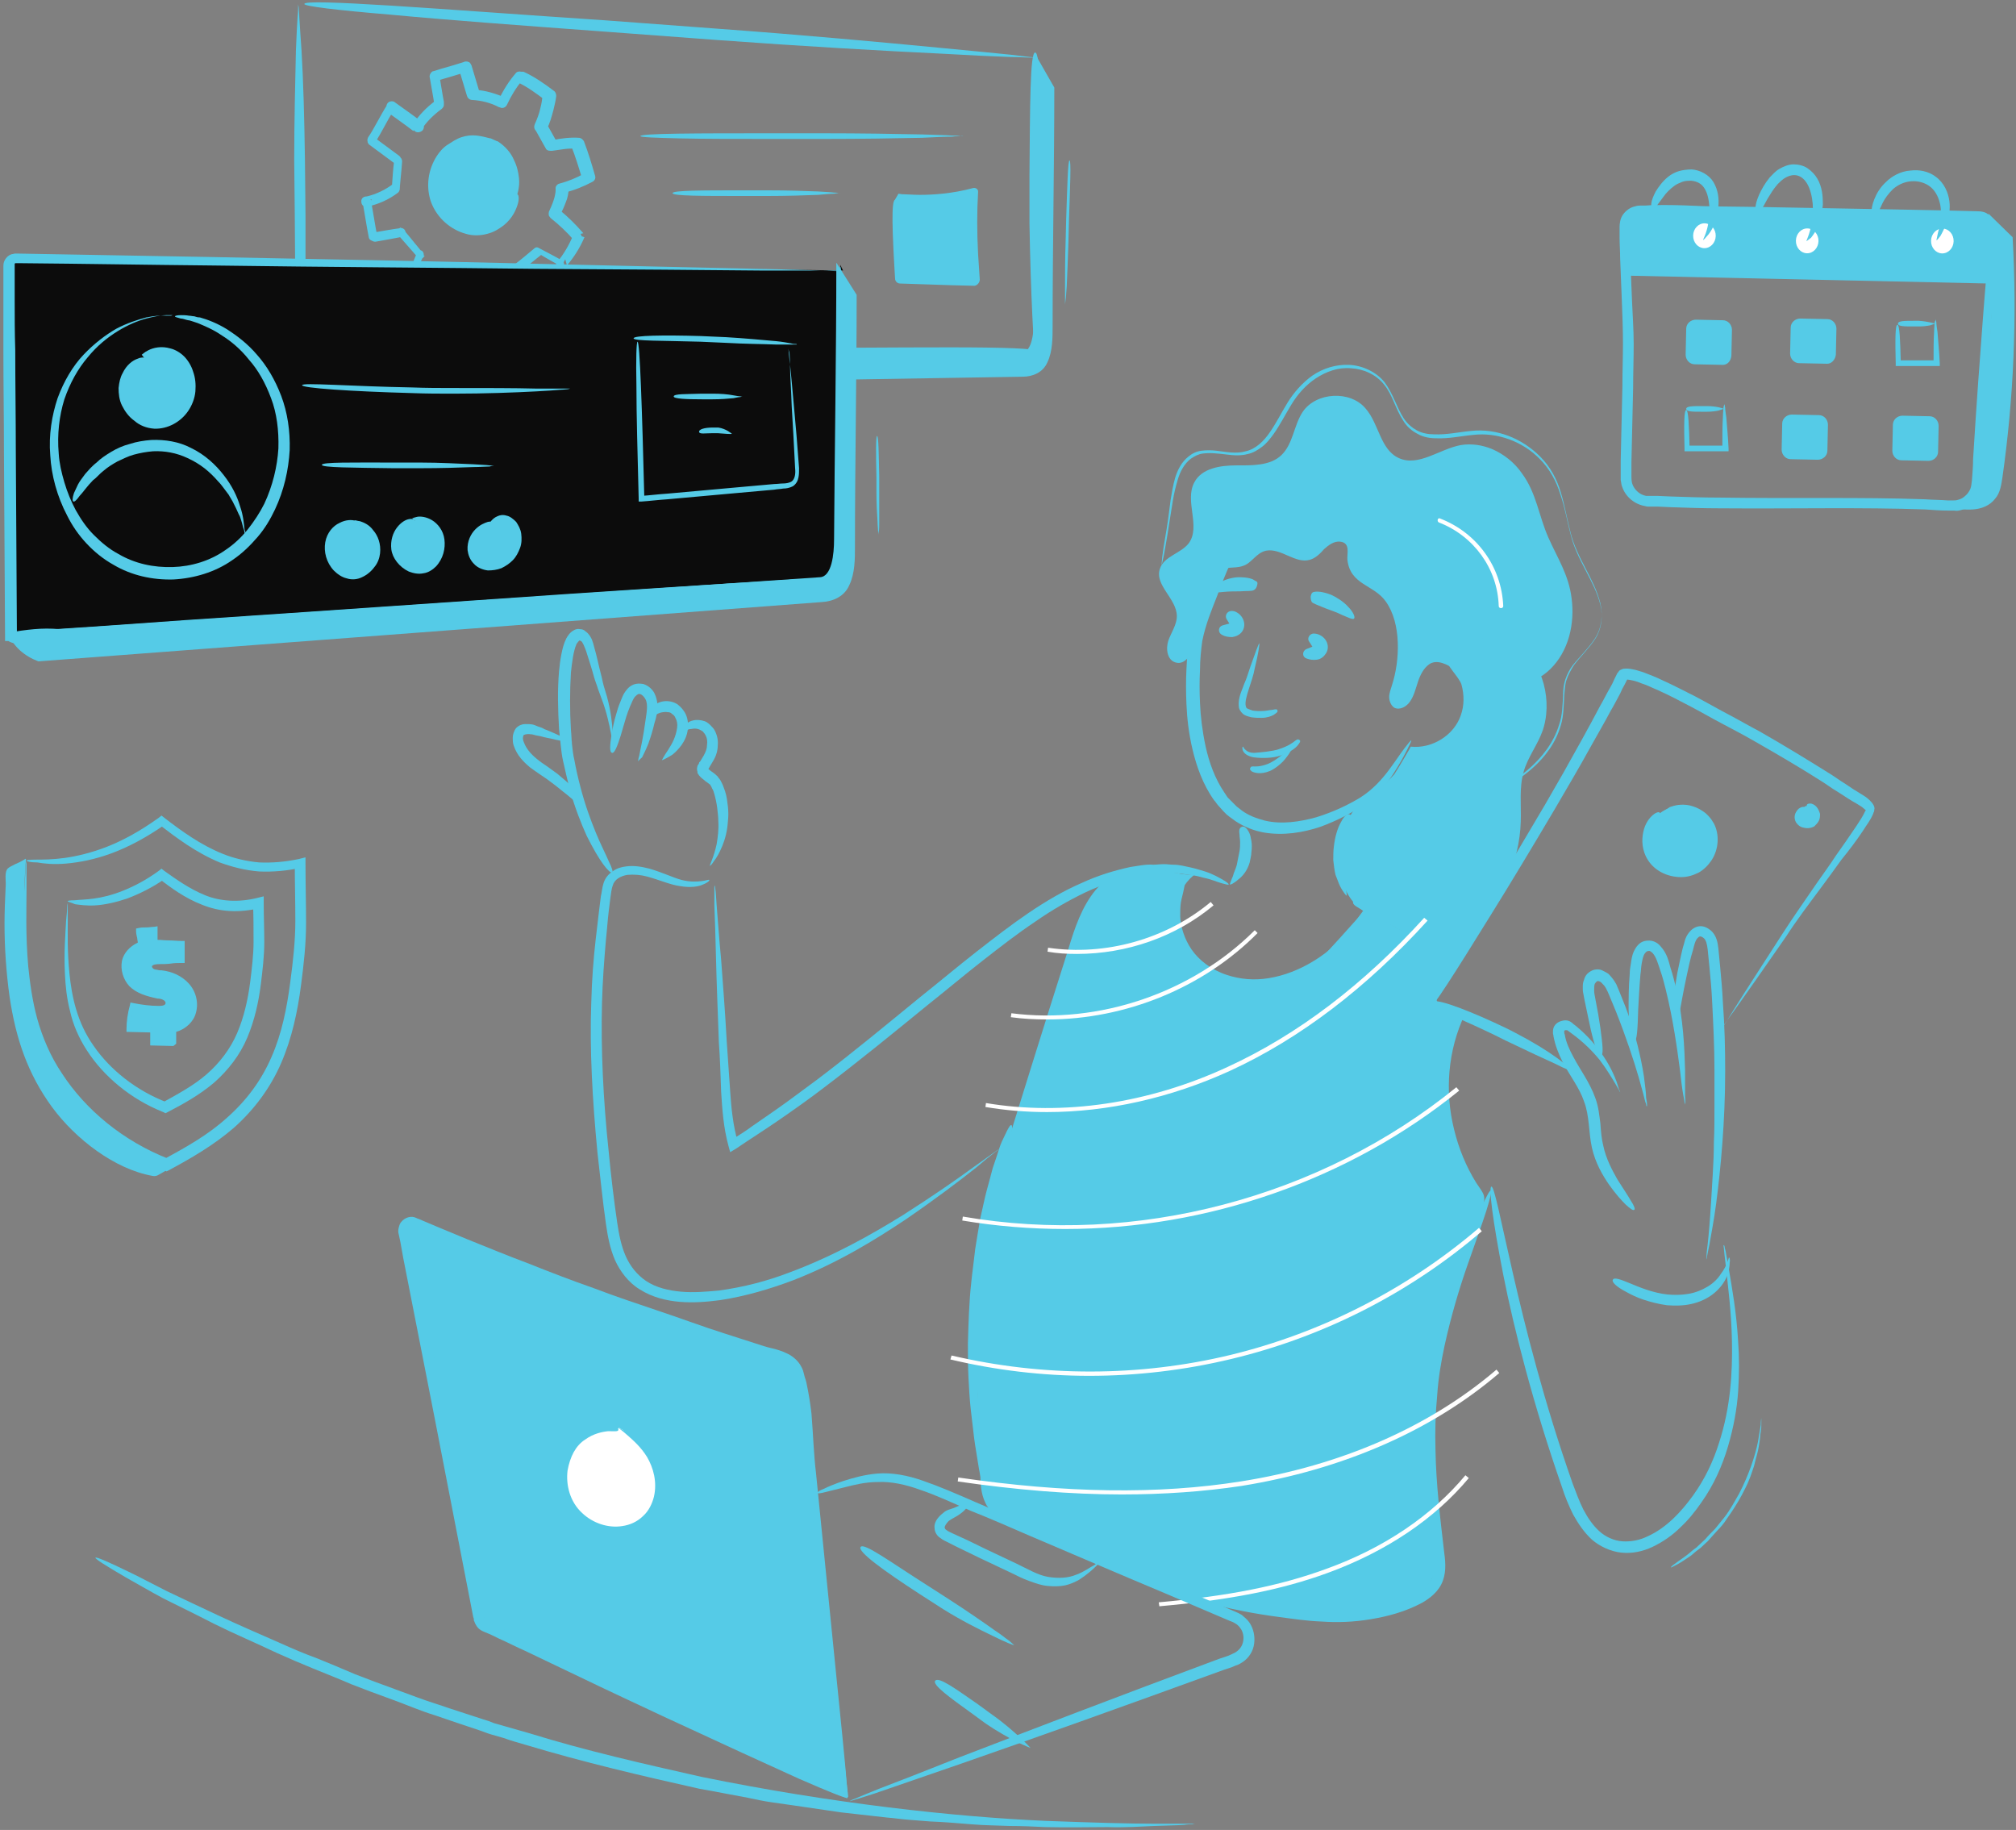 <svg xmlns="http://www.w3.org/2000/svg" width="357" height="324"><rect width="100%" height="100%" fill="#808080" stroke="none"/><g fill="none" fill-rule="evenodd"><path fill="#55CBE7" fill-rule="nonzero" d="m341.5 81.6-4.8-.1c-.9 0-1.6-.8-1.6-1.7l.1-4.6c0-.9.8-1.6 1.7-1.6l4.8.1c.9 0 1.6.8 1.6 1.7l-.1 4.6c0 .9-.8 1.6-1.7 1.6Zm10.6-43.8c1.4 1.4 2.9 2.8 4.3 4.2.8 14.1.2 28.5-1.8 42.5-.2 1.3-.4 2.8-1.3 3.8-.9 1.2-2.4 1.8-3.9 1.9-1.5.1-3-.1-4.4-.4 1.3.9 2.5-.8 3.4-2 .9-1.2 1.2-2.9 1.4-4.4 2-14.9 4-30.6 2.3-45.6Zm-9.4 19.5-.9.3c-.5.1-1.2.2-2 .2h-1c-1.5 0-2.7 0-2.7-.5s1.2-.5 2.7-.5h1c1.6.1 2.9.5 2.9.5Z"/><path fill="#55CBE7" fill-rule="nonzero" d="M342.8 56.5s0 .2.1.6c0 .4.1 1 .2 1.7.1 1.4.3 3.4.4 5.5v.5h-7.8v-.5c-.1-4-.1-6.8.3-6.8s.5 2.8.6 6.8l-.5-.5h6.8l-.5.5c0-2.2 0-4.1.1-5.6 0-.7.1-1.3.1-1.7.2-.3.2-.5.2-.5Z"/><path fill="#55CBE7" fill-rule="nonzero" d="M352.9 41.1v-.3c0-.2 0-.6-.1-1s-.2-1-.6-1.4c-.4-.5-1.2-.5-2.1-.5-6.7.1-19.4.2-35.7.3h-12.8c-2.2 0-4.5-.1-6.8-.1-1.1 0-2.3 0-3.5.1l-.9.1c-.3 0-.5.1-.7.1-.4.1-.8.4-.9.7-.2.3-.3.7-.3 1.3 0 .6 0 1.2.1 1.8 0 1.2.1 2.4.1 3.6.1 2.4.2 4.9.3 7.4.1 2.5.3 5.1.3 7.7 0 2.6-.1 5.2-.1 7.8l-.2 8.7-.1 4.4V84c0 .8 0 1.3.2 1.8.4 1 1.3 1.8 2.4 2h2l2.2.1c2.9.1 5.8.2 8.7.2 13 .2 25.3-.1 36.4.3 1.4.1 2.8.1 4.1.2h1c.3 0 .5 0 .8-.1.5-.1 1-.4 1.3-.7.4-.3.7-.8.9-1.2.2-.5.2-.9.3-1.6.1-1.3.2-2.5.2-3.7.3-4.9.6-9.4.9-13.6.6-8.3 1.1-14.9 1.5-19.5.6-4.7.9-7.2 1.1-7.1.3 0 .3 2.5.1 7.1-.1 4.6-.5 11.2-.9 19.5-.2 4.1-.5 8.7-.8 13.6-.1 1.2-.1 2.5-.2 3.7 0 .6-.1 1.4-.4 2.2-.3.7-.7 1.4-1.3 2-.6.5-1.3.9-2.1 1.1-.4.1-.8.2-1.2.1H345c-1.3 0-2.7-.1-4.1-.2-11.1-.4-23.3-.1-36.4-.2-2.9 0-5.8-.1-8.7-.2l-2.2-.1H292c-.2 0-.4 0-.7-.1-1.8-.3-3.4-1.6-4-3.3-.2-.4-.2-.9-.3-1.3v-3.4l.1-4.4.2-8.7c0-2.6.1-5.2.1-7.7s-.1-5.1-.2-7.6l-.3-7.5c0-1.2-.1-2.5-.1-3.7v-1.8c0-.6.1-1.5.6-2.2.5-.7 1.2-1.2 1.9-1.4.3-.1.7-.2 1.1-.2h.9c1.2-.1 2.4-.1 3.5-.1 2.3 0 4.6.1 6.8.2 4.5.1 8.7.1 12.8.2 16.2.3 29 .5 35.6.7.8 0 1.7.1 2.2.7.5.5.6 1.1.6 1.6.2.9.1 1.4.1 1.4Z"/><path fill="#55CBE7" fill-rule="nonzero" d="M352.9 41.1c-.2 3-.4 6-.6 9.1l-64.4-1.4c-.1-2.7-.2-5.5-.2-8.2 0-.7 0-1.4.3-1.9.4-.8 1.4-1.2 2.3-1.3 4.3-.3 8.9 0 13.3 0 5.1 0 10.3.1 15.4.1 10.3.1 20.5.1 30.8.2h.3c.7 0 1.4 0 1.9.4 1 .6 1 1.9.9 3Z"/><ellipse cx="301.827" cy="41.74" fill="#FFF" fill-rule="nonzero" rx="2.2" ry="2" transform="rotate(-88.71 301.827 41.74)"/><ellipse cx="320.024" cy="42.645" fill="#FFF" fill-rule="nonzero" rx="2.2" ry="2" transform="rotate(-88.71 320.024 42.645)"/><path fill="#55CBE7" fill-rule="nonzero" d="M319.9 42.7c-.1 0 .6-1.2.9-3.2.2-1 .3-2.1.2-3.4-.1-1.2-.4-2.6-1-3.6s-1.4-1.5-2.3-1.5c-.5 0-1.1.2-1.6.5s-.9.7-1.3 1.1c-.8.9-1.3 1.8-1.8 2.6-.9 1.6-1.3 2.6-1.8 2.5-.5-.1-.5-1.4.3-3.2.4-.9 1-2 1.9-3.1.5-.5 1-1.1 1.7-1.5.7-.4 1.6-.8 2.5-.8.8 0 1.8.2 2.5.7.7.5 1.3 1.1 1.7 1.8.9 1.5 1 3.2 1 4.6-.1 1.4-.4 2.7-.8 3.7s-.9 1.7-1.3 2.2c-.5.4-.8.6-.8.6Zm-18.3-.2c-.1 0 .6-1.1.9-2.9.2-.9.3-1.9.2-3.1-.1-1.1-.3-2.3-.9-3.2-.5-.8-1.3-1.2-2.3-1.3-.5 0-1.1 0-1.6.2s-1 .4-1.4.7c-.8.6-1.5 1.3-1.9 1.9-1 1.3-1.5 2.2-1.9 2.1-.5-.2-.4-1.3.5-3 .5-.8 1.2-1.8 2.2-2.6.5-.4 1.2-.8 1.9-1 .7-.2 1.5-.3 2.3-.3 1.4.1 3 .9 3.8 2.2.9 1.5 1 3 .9 4.3-.1 1.3-.4 2.5-.8 3.4-.4.9-.9 1.6-1.3 2-.4.5-.6.6-.6.6Zm3.3 22.1-4.8-.1c-.9 0-1.6-.8-1.6-1.7l.1-4.6c0-.9.8-1.6 1.7-1.6l4.8.1c.9 0 1.6.8 1.6 1.7l-.1 4.6c-.1 1-.8 1.7-1.7 1.6Zm17 16.8-4.8-.1c-.9 0-1.6-.8-1.6-1.7l.1-4.6c0-.9.8-1.6 1.7-1.6l4.8.1c.9 0 1.6.8 1.6 1.7l-.1 4.6c0 .9-.8 1.6-1.7 1.6Zm1.5-17-4.8-.1c-.9 0-1.6-.8-1.6-1.7l.1-4.6c0-.9.8-1.6 1.7-1.6l4.8.1c.9 0 1.6.8 1.6 1.7l-.1 4.6c-.1.9-.8 1.7-1.7 1.6Zm-18.2 8-.9.3c-.5.1-1.2.2-2 .2h-1c-1.5 0-2.7 0-2.7-.5s1.2-.5 2.7-.5h1c1.6 0 2.9.4 2.9.5Z"/><path fill="#55CBE7" fill-rule="nonzero" d="M305.4 71.6s0 .2.1.6c0 .4.1 1 .2 1.7.1 1.4.3 3.4.4 5.5v.5h-7.8v-.5c-.1-4-.1-6.8.3-6.8s.5 2.8.6 6.8l-.5-.5h6.8l-.5.5c0-2.2 0-4.1.1-5.6 0-.7.1-1.3.1-1.7.1-.3.1-.5.2-.5Zm-178.8 85.1s0 .3.1.9c.1.6.1 1.5.2 2.6.2 2.3.4 5.6.8 9.7.3 4.1.7 9.1 1 14.6.2 2.8.4 5.7.6 8.7.2 3 .5 6.1 1.4 9.2l-1.3-.5c1.3-.8 2.6-1.6 3.8-2.5l3.9-2.7c2.6-1.8 5.2-3.8 7.8-5.7 6.2-4.7 12.1-9.6 18.1-14.5 3.4-2.7 6.6-5.4 9.8-7.9 3.2-2.5 6.3-4.9 9.4-7 3.1-2.1 6.2-3.9 9.2-5.2 3-1.4 6-2.3 8.8-2.9 1.4-.2 2.7-.5 4-.4.6 0 1.3-.1 1.9-.1.6 0 1.2.1 1.7.1 1.1 0 2.1.3 3.1.5.9.2 1.8.5 2.5.7 1.5.5 2.5 1.1 3.2 1.5.7.4 1 .7 1 .8-.1.1-.5 0-1.2-.2-.8-.2-1.8-.7-3.3-1-.7-.2-1.5-.4-2.4-.5-.9-.1-1.9-.3-2.9-.3-.5 0-1.1 0-1.6-.1-.6 0-1.2.1-1.8.1-1.2 0-2.5.3-3.8.5-2.6.6-5.4 1.5-8.4 2.9-2.9 1.4-5.9 3.1-8.9 5.2-3 2-6.1 4.4-9.3 6.9-3.2 2.5-6.4 5.2-9.8 7.9-6 4.9-12 9.8-18.2 14.5-2.6 2-5.3 3.9-7.9 5.7-2.6 1.8-5.3 3.5-7.8 5.2l-1 .6-.3-1.1c-.9-3.3-1.1-6.5-1.3-9.6-.1-3-.2-6-.4-8.7-.2-5.5-.4-10.5-.5-14.6-.1-4.1-.2-7.5-.3-9.7V157c.1-.2.1-.3.1-.3Z"/><path fill="#55CBE7" fill-rule="nonzero" d="m177.4 203-.3.3c-.2.2-.5.4-.9.7-.8.6-1.9 1.5-3.3 2.7-2.9 2.3-7.1 5.5-12.5 9.2-5.4 3.6-12 7.7-20 10.8-4 1.5-8.3 2.8-12.9 3.5-2.3.3-4.7.5-7.1.3-2.4-.2-4.9-.8-7.1-2.2-2-1.2-3.5-3.2-4.4-5.2-.9-2.1-1.3-4.3-1.6-6.4-.6-4.2-1-8.4-1.5-12.6-.9-9.4-1.4-18.4-1.1-26.5.1-4.1.4-7.9.8-11.4.2-1.8.4-3.5.6-5.1l.3-2.4c.2-.8.2-1.5.5-2.4.3-.9.9-1.6 1.7-2.1.7-.5 1.5-.7 2.3-.8 1.5-.2 2.9.1 4.1.4 2.4.7 4.2 1.6 5.7 2 1.6.4 2.8.3 3.6.2.8-.1 1.2-.3 1.3-.2.1.1-.3.5-1.1.8-.8.4-2.3.6-4 .3-1.7-.2-3.7-1.1-5.9-1.7-1.1-.3-2.3-.4-3.5-.3-1.2.2-2.3.8-2.6 1.9-.2.5-.3 1.4-.4 2.1l-.3 2.4c-.2 1.6-.3 3.3-.5 5.1-.3 3.5-.6 7.3-.7 11.3-.2 8 .2 16.9 1.2 26.3.4 4.2.9 8.4 1.5 12.5.3 2 .7 4.1 1.5 5.9.8 1.8 2 3.3 3.6 4.4 1.8 1.2 4 1.7 6.2 1.9 2.2.2 4.5 0 6.7-.2 4.4-.6 8.6-1.7 12.5-3.2 7.8-2.9 14.5-6.7 20-10.1 5.5-3.5 9.8-6.5 12.8-8.7 1.5-1.1 2.7-1.9 3.5-2.5.4-.3.7-.5.9-.6.3-.4.4-.4.4-.4Z"/><path fill="#55CBE7" fill-rule="nonzero" d="M175.1 268s-.1-.2-.2-.6c-.1-.4-.2-1-.4-1.8s-.4-1.7-.6-2.8c-.2-1.1-.5-2.3-.7-3.7-.2-1.4-.5-2.9-.7-4.5-.2-1.6-.4-3.3-.6-5.1-.2-1.8-.3-3.7-.4-5.6-.1-1.9-.1-4-.1-6 .1-3.6.2-7.3.6-10.9.2-2 .5-4 .7-5.9.3-1.9.6-3.7.9-5.4.4-1.7.7-3.3 1.1-4.8.4-1.5.8-2.9 1.1-4.1.4-1.2.8-2.3 1.1-3.3.3-1 .7-1.8 1-2.4.6-1.3 1-2 1.2-1.9.2.1.2.9-.2 2.3-.2.7-.4 1.5-.7 2.5-.2 1-.5 2.1-.9 3.3-.3 1.2-.6 2.6-1 4.1-.4 1.5-.6 3.1-1 4.7-.3 1.7-.6 3.4-.9 5.3-.3 1.9-.5 3.8-.7 5.8-.4 3.6-.5 7.1-.6 10.7-.1 8 .3 15.6.8 21.1.3 2.8.5 5 .7 6.6.1.8.2 1.4.2 1.8.3.4.3.6.3.6Zm36.5 15.2h.3c.2 0 .4.1.8.1.7.1 1.7.3 3 .5 2.6.4 6.3.9 10.9 1.4 2.3.2 4.8.4 7.4.5 2.6 0 5.5-.1 8.3-.7 2.8-.5 5.8-1.5 8.5-2.9 1.3-.7 2.4-1.8 2.9-3s.3-2.8.1-4.5c-.7-5.9-1.4-11.9-1.5-18-.1-3.4 0-6.7.3-9.8.3-3.2.8-6.2 1.4-9 1.2-5.6 2.9-10.5 4.4-14.5 1.5-4 2.8-7.2 3.8-9.3 1-2.1 1.6-3.3 1.8-3.2.2.1-.1 1.3-.8 3.6-.7 2.2-1.9 5.5-3.3 9.5s-2.9 8.9-4.1 14.4c-.6 2.8-1.1 5.7-1.3 8.8-.3 3.1-.4 6.3-.3 9.6.1 5.9.8 11.8 1.5 17.8.2 1.6.5 3.5-.2 5.4-.7 1.9-2.3 3.1-3.7 3.9-3 1.6-6.1 2.4-9.1 2.9s-5.9.6-8.7.4c-2.7-.1-5.2-.5-7.5-.8-4.6-.6-8.3-1.4-10.8-2-1.3-.3-2.3-.6-2.9-.8-.3-.1-.6-.2-.8-.2-.3-.1-.4-.1-.4-.1Z"/><path fill="#55CBE7" fill-rule="nonzero" d="M305.3 220.4s0 .1.1.3c0 .2.1.5.2.9.1.8.4 1.9.6 3.4.5 3 1.3 7.3 1.6 12.6.2 2.7.2 5.6 0 8.7-.2 3.1-.8 6.4-1.8 9.8-1 3.4-2.5 6.8-4.7 9.9-1.1 1.6-2.3 3.1-3.7 4.4-1.4 1.4-3.1 2.6-5 3.5-1.7.8-3.6 1.2-5.5 1-1.9-.2-3.8-1.1-5.2-2.3-1.4-1.3-2.4-2.8-3.3-4.4-.8-1.6-1.5-3.3-2-4.9-5.1-14.6-8.5-28-10.4-37.6-1.9-9.7-2.6-15.6-2.1-15.6.5-.1 1.6 5.7 3.8 15.3 2.2 9.6 5.5 22.8 10.6 37.3.6 1.6 1.2 3.2 1.9 4.6.8 1.5 1.7 2.8 2.8 3.8 1.1 1 2.6 1.7 4.1 1.8 1.5.1 3.1-.2 4.5-.9 3.3-1.5 5.9-4.3 8-7.2 2.1-2.9 3.6-6.1 4.6-9.3 2.1-6.4 2.4-12.7 2.3-18-.1-5.3-.7-9.6-1-12.6-.2-1.5-.3-2.7-.4-3.5 0-.4-.1-.7-.1-.9.1 0 .1-.1.1-.1Z"/><path fill="#55CBE7" fill-rule="nonzero" d="M306.2 222.6s0 .1.1.2c0 .2.1.4 0 .7 0 .6-.1 1.5-.5 2.5s-1.2 2.1-2.3 3c-1.1.9-2.6 1.6-4.1 1.9-1.4.3-2.8.3-4.2.2-1.5-.2-3-.6-4.2-1-1.2-.4-2.2-.9-3.1-1.4-1.7-.9-2.5-1.7-2.3-2.1.2-.5 1.3-.1 3 .6s4 1.7 6.7 2c1.2.1 2.4.1 3.6-.1 1.3-.2 2.5-.7 3.5-1.3 1-.6 1.8-1.4 2.3-2.2 1.3-1.7 1.4-3 1.5-3Zm-2.3-38.8s.1-.1.2-.3c.1-.2.3-.5.6-1 .5-.8 1.3-2.1 2.3-3.7 2-3.2 5-7.8 8.6-13.4 1.8-2.8 3.9-5.8 6.1-9 1.1-1.6 2.3-3.2 3.4-4.9 1.2-1.7 2.4-3.4 3.6-5.2.6-.9 1.2-1.8 1.6-2.7l.1-.1c0-.1-.2-.2-.3-.3-.3-.3-.8-.6-1.3-.9-.9-.5-2-1.2-2.9-1.8-1-.6-1.9-1.2-2.9-1.9-3.9-2.5-8-4.9-12.2-7.3-1.9-1.1-3.8-2.1-5.7-3.1-1.9-1-3.8-2.1-5.7-3.1-1.9-1-3.8-2-5.8-2.9-1-.4-1.9-.9-2.9-1.2-.5-.2-1-.4-1.5-.5-.4-.1-1-.2-1.2-.2 0 0-.1 0 0 0l.1-.1.1-.1v.1l-.1.2-.4.8c-.3.5-.6 1.1-.8 1.6-.6 1.1-1.1 2.1-1.7 3.1-1.1 2.1-2.3 4.1-3.4 6.1-2.2 4-4.4 7.7-6.5 11.3-4.2 7.1-8 13.4-11.3 18.7-6.5 10.5-10.5 16.8-10.9 16.5-.5-.2 3.2-6.8 9.5-17.4 3.1-5.3 6.9-11.7 11.1-18.8 2.1-3.6 4.2-7.3 6.4-11.3 1.1-2 2.2-4 3.3-6.1.6-1 1.1-2.1 1.7-3.1.3-.5.6-1.1.8-1.6l.4-.8.1-.2c0-.1 0 0 .1-.1s.1-.2.2-.3c.2-.2.3-.2.5-.3.2-.1.3-.1.4-.1.9-.1 1.4.1 2 .2.6.2 1.1.3 1.6.5 1 .4 2.1.8 3.1 1.3 2 .9 3.9 1.9 5.9 2.9 1.9 1 3.8 2.1 5.7 3.1 1.9 1 3.8 2.1 5.7 3.1 4.2 2.4 8.3 4.9 12.3 7.4 1 .6 1.9 1.3 2.9 1.9 1 .7 1.8 1.2 2.8 1.8.5.3 1 .6 1.5 1.1.2.2.5.5.7.9.1.2.2.5.1.8 0 .1 0 .3-.1.4l-.1.3c-.5 1.2-1.2 2-1.8 3-1.2 1.8-2.5 3.5-3.8 5.1-1.2 1.7-2.4 3.3-3.5 4.8-2.3 3.1-4.5 6-6.3 8.8-3.8 5.5-6.9 9.9-9.1 13-1.1 1.5-2 2.7-2.5 3.6-.3.4-.5.7-.7.9 0 .4-.1.5-.1.5Z"/><path fill="#55CBE7" fill-rule="nonzero" d="M278.6 189.7s-.4-.1-.9-.3c-.6-.2-1.4-.6-2.4-1.1-2-.9-4.8-2.2-7.7-3.6-1.3-.6-2.6-1.3-3.9-1.9-5.8-2.8-10.5-4.4-10.2-5.3.3-.9 5.1.8 11 3.5 1.3.6 2.6 1.2 3.9 1.9 2.9 1.5 5.5 3.1 7.3 4.4.9.7 1.6 1.2 2.1 1.6l.8.8Z"/><path fill="#55CBE7" fill-rule="nonzero" d="M286.9 193.4s-.3-.6-.9-1.6c-.6-1-1.5-2.5-2.7-4.1-1.3-1.6-3-3.3-5.1-4.8l-.4-.3c-.1-.1-.3-.2-.3-.2h-.3c-.1 0-.2.1-.2.2v.1c0 .1 0 .3.1.5.2 1.3.8 2.6 1.5 3.9 1.2 2.3 2.9 4.5 3.9 7.3.6 1.6.7 3.1.9 4.5.1 1.4.2 2.7.5 3.9.5 2.4 1.6 4.4 2.5 6 1 1.6 1.9 2.9 2.4 3.8.6.9.8 1.5.6 1.6-.2.2-.7-.2-1.5-.9-.8-.8-1.8-1.9-3-3.6-1.1-1.6-2.4-3.8-3-6.5-.6-2.7-.4-5.6-1.4-8.2-.8-2.4-2.5-4.5-3.8-7-.7-1.4-1.3-2.9-1.6-4.5 0-.2-.1-.4-.1-.6 0-.3 0-.6.1-.9.2-.6.7-1 1.3-1.2.6-.2 1.2-.2 1.7.1.3.2.3.2.5.4l.4.3c2.2 1.8 3.8 3.7 5 5.5 1.2 1.8 1.9 3.4 2.3 4.5.2.6.3 1 .4 1.3.2.3.2.5.2.5Z"/><path fill="#55CBE7" fill-rule="nonzero" d="M291.6 195.9s-.1-.1-.1-.4c-.1-.2-.2-.6-.3-1-.2-.9-.6-2.2-1-3.7-.9-3.1-2.3-7.3-4-11.6-.4-1-.8-1.9-1.2-2.9l-.3-.7-.3-.6c-.2-.4-.5-.7-.8-1-.3-.3-.6-.3-.7-.3-.2.1-.3.2-.5.5-.1.3-.1.8-.1 1.2 0 .4.1.9.2 1.4.4 2 .7 3.8.9 5.2.4 3 .6 4.8.1 4.9-.5.1-1.1-1.6-1.8-4.6-.3-1.5-.7-3.2-1.1-5.2-.1-.5-.2-1-.3-1.6 0-.6-.1-1.3.2-2 .1-.4.3-.8.6-1.1.3-.3.8-.6 1.2-.7.5-.1 1-.1 1.4.1.4.2.8.4 1.1.6.5.5.9 1 1.2 1.5.2.3.3.5.4.8l.3.7 1.2 3c1.7 4.5 2.7 8.9 3.2 12.1.2 1.6.4 3 .4 3.9.2 1 .2 1.5.1 1.5Z"/><path fill="#55CBE7" fill-rule="nonzero" d="M298.4 195.6s0-.1-.1-.4c0-.3-.1-.7-.2-1.2-.2-1.1-.4-2.6-.6-4.5-.5-3.8-1.2-8.9-2.5-14.2-.3-1.2-.6-2.4-1-3.5-.4-1.2-.7-2.3-1.3-3-.4-.4-.6-.5-.9-.4-.2 0-.5.3-.7.7-.2.5-.3 1-.4 1.6-.1.6-.1 1.2-.2 1.8-.2 2.3-.3 4.4-.4 6.2-.1 3.5-.2 5.6-.7 5.7-.5 0-.9-2.1-1-5.7 0-1.8 0-3.9.2-6.3 0-.6.1-1.2.2-1.8.1-.7.2-1.4.5-2.1.2-.4.4-.8.7-1.1.3-.4.8-.7 1.3-.8.5-.1 1.1-.1 1.6.1s.9.5 1.2.9c1.1 1.2 1.4 2.6 1.7 3.7.4 1.2.7 2.4 1 3.6 1.3 5.5 1.5 10.8 1.6 14.6v4.6c.1.8 0 1.5 0 1.5Z"/><path fill="#55CBE7" fill-rule="nonzero" d="M302.2 223v-.7c0-.5.1-1.1.2-2 .1-.9.2-1.9.3-3.2.1-1.2.2-2.6.3-4.2.1-1.5.2-3.2.3-5 .1-1.8.2-3.7.2-5.7.1-2 .1-4.1.1-6.2v-6.6c0-4-.2-7.9-.4-11.9-.1-2.2-.3-4.4-.5-6.4l-.3-3c-.1-.9-.3-1.7-.7-2-.2-.2-.5-.3-.6-.3-.2 0-.3.1-.5.3-.4.4-.6 1.3-.8 2.1-.5 1.6-.8 3.1-1.1 4.5-1.2 5.5-1.5 8.9-2 8.9-.3 0-.4-.9-.4-2.5s.2-3.9.7-6.7c.3-1.4.6-3 1-4.6.3-.8.3-1.7 1.1-2.7.4-.5 1-1 1.8-1.1.8-.1 1.5.3 2 .7 1.1.9 1.3 2.3 1.4 3.3.1 1 .2 2 .3 3.1.2 2.1.4 4.3.5 6.5.3 4 .4 8 .4 12 0 9-.8 17.4-1.6 23.5-.4 3.1-.9 5.5-1.2 7.3-.2.9-.3 1.5-.4 2 0 .4-.1.6-.1.6Z"/><path d="M248.7 130.6c-2.2 3.3-4 6.8-6.7 9.2-1.3 1.2-3 2.1-4.7 3-1.7.8-3.4 1.5-5.2 2-3.6 1-7.5 1.2-10.6-.3-1.6-.7-2.9-1.9-4.1-3.3-1.1-1.4-1.9-3.1-2.6-4.8-1.3-3.5-1.9-7.3-2.2-11.1-.2-3.8-.1-7.8.4-11.5.6-3.6 2.4-7.2 3.8-10.8 1.5-3.5 3.3-7 5.4-10.2.1-.1-.3-.6-.9-.9-.6-.4-1.1-.6-1.2-.4-2.1 3.4-4 6.9-5.6 10.6-.8 1.9-1.5 3.6-2.3 5.5-.7 1.9-1.4 3.8-1.7 5.9-.3 2.1-.4 4-.5 6-.1 2 0 4 .1 6 .2 4 .9 8 2.3 11.9.8 1.9 1.7 3.8 3 5.5 1.3 1.6 3 3.1 5 4 2 .9 4.1 1.3 6.2 1.3 2.1 0 4.2-.3 6.2-.9 2-.5 3.9-1.3 5.7-2.2l2.7-1.5c.9-.5 1.7-1.2 2.5-1.9 1.6-1.4 2.9-3.1 4-4.7 1.1-1.7 2.1-3.4 3.2-5l-2.2-1.4Z"/><path fill="#55CBE7" fill-rule="nonzero" d="M221.2 91.7c.3.2.4.5-1.6 4.4-1 2-2.4 4.9-4.1 9.5-.9 2.3-2 4.9-2.6 7.9-.2 1.5-.4 3.3-.4 5.1-.1 1.9-.1 3.8 0 5.9.1 2.3.4 4.9 1 7.7.6 2.7 1.6 5.6 3.3 8.1l.6.9.8.8.4.4.4.4.9.7c1.2.9 2.6 1.4 4.1 1.8 3 .7 6.2.2 9.1-.6 2.9-.9 5.5-2.1 7.8-3.5 2.2-1.4 3.8-3.2 5-4.8 1.2-1.6 2.1-3 2.8-3.9.7-.9 1.1-1.4 1.2-1.4.1 0-.2.6-.7 1.6-.5 1-1.3 2.5-2.4 4.2-1.1 1.7-2.7 3.8-5 5.4-2.3 1.6-5 3-8 4.1-3 1-6.5 1.6-10 1-1.7-.3-3.5-1-5-2l-1.1-.8-.5-.4-.5-.5-.9-1c-.3-.3-.5-.7-.8-1-2-2.8-3.1-6-3.8-8.9-.7-2.9-1-5.7-1.1-8.1-.1-2.2-.1-4.3 0-6.2.1-2 .2-3.7.5-5.5.6-3.5 1.9-6.1 2.9-8.4 1.9-4.5 3.5-7.6 4.7-9.5 2.3-3.6 2.8-3.5 3-3.4Z"/><path fill="#55CBE7" fill-rule="nonzero" d="M264.2 79.5c-1.7-.7-3.6-1-5.5-.7-3.8.7-7.5 3.9-11 2.3-3.3-1.5-3.5-6.1-5.9-8.8-2.7-3.2-8.7-2.9-11.1.6-1.6 2.4-1.7 5.7-3.8 7.7-2 1.9-5.2 1.8-8 1.8s-6.1.5-7.4 3c-1.8 3.3 1.2 7.8-1 10.8-1.4 1.8-4.4 2.3-5.1 4.5-1 2.9 3 5.3 3 8.4 0 1.5-1 2.9-1.5 4.3-.5 1.5-.2 3.5 1.3 3.9 1.7.5 3-1.6 3.1-3.3.1-2.7.5-3.5 1.6-5.7s.9-4.8 2.6-6.7c1.5-1.6 2.9-.8 4.6-1.4 1.6-.5 2.3-2.3 4.1-2.7 2.7-.5 5.2 2.4 7.8 1.6 1-.3 1.8-1.1 2.5-1.9.8-.7 1.7-1.4 2.8-1.3 1.9.2 1.2 2.1 1.3 3.2.5 4.5 4.7 4.4 6.8 7.4 2.8 3.9 2.5 10.5 1.1 14.8-.2.7-.5 1.4-.5 2.1 0 .7.3 1.5.9 1.9 1 .5 2.2-.2 2.8-1.1.7-1 1-2.3 1.4-3.5.4-1.2 1-2.4 2-3.1 2.7-1.8 6.9 3.4 9.8 3.9 4.1.7 8.6-.1 11.6-3 3.3-3.2 4.4-8.1 3.8-12.6-.5-4.1-2.5-7.1-4.1-10.7-1.7-3.8-2.1-7.9-4.7-11.4-1.3-1.9-3.2-3.4-5.3-4.3Z"/><path fill="#55CBE7" fill-rule="nonzero" d="M273.8 126.5c-.1 1-.3 1.9-.6 2.8-.9 2.6-2.7 4.8-3.4 7.4-.8 2.8-.4 5.8-.5 8.8-.2 7.1-3.5 13.6-7.4 19.5-1 1.5-1.9 3.2-3.1 4.5-1.6 1.7-1.5 1.6-3.3.1-2.6-2.1-5.3-4-8.3-5.4-2.5-1.2-5.2-2.1-7.1-4-2.1-2.1-2.9-5.2-2.8-8.2.1-4.5 1.2-8.3 4.9-10.9 1.7-1.2 3.3-2.4 4.7-4 .3-.4 3-4.9 2.9-4.9 3.8.4 7.7-2 8.9-5.6.6-1.7.6-3.6.1-5.4-.4-1.3-2.8-3.5-2.7-4.6.2-3.3 7.8-4 9.9-3.5 5.5 1.2 8.4 7.7 7.8 13.4Z"/><path d="m222.4 113.7-1.3 4.5c-.2.7-.4 1.5-.6 2.2-.3.7-.5 1.4-.8 2.2-.2.8-.5 1.6-.3 2.6.1.3.1.5.3.8.2.2.4.5.6.6.4.3.9.4 1.3.5 1.7.3 3.4.1 4.9-.7l-.2-.6c-.2-.3-.3-.6-.3-.5-1.3.6-2.8.8-4.1.6-.3-.1-.6-.2-.8-.3-.2-.2-.3-.3-.3-.6-.1-.6.1-1.3.3-2 .2-.7.5-1.4.8-2.2.3-.8.4-1.5.7-2.3l1.3-4.5-1.5-.3Z"/><path fill="#55CBE7" fill-rule="nonzero" d="M226.2 125.8c.1.1.1.3-.7.8-.4.2-1.1.5-2.1.5-.5 0-1.1 0-1.8-.1-.4-.1-.8-.2-1.2-.4-.4-.2-.9-.8-1-1.3-.2-1.2.2-2.4.7-3.6.2-.6.5-1.2.7-1.8l.6-1.8c.8-2.3 1.5-4.2 1.6-4.2.1 0-.2 2-.8 4.4-.4 2.4-1.9 5.3-1.6 6.7.1.3.1.4.4.5.2.1.5.2.8.3.6.1 1.1.1 1.5.1.9 0 1.5-.2 1.9-.2.9-.2 1-.1 1 .1Zm-8.5-15.4-1.1.3c-.9.2-1 1.3-.2 1.7.5.3 1.1.4 1.8.4.7-.1 1.3-.4 1.7-.9 1-1.3.2-3.2-1.4-3.7h-.1c-.9-.2-1.6.6-1.2 1.4l.5.8Zm14.7 4.1-1 .4c-.8.3-.9 1.4 0 1.7.5.2 1.2.3 1.8.2.7-.1 1.2-.5 1.6-1.1.9-1.4-.1-3.2-1.8-3.5h-.1c-.9-.2-1.6.8-1 1.5l.5.8Z"/><path d="M215.3 105.7c2.1-1.1 4.7-1.4 7-.9 0 0 0-.1.1-.4.1-.2.1-.5.2-.9.1-.3.2-.6.2-.9.1-.2.1-.4.1-.4-1.5-.4-3-.4-4.5-.2s-2.9.6-4.3 1.3l1.2 2.4Z"/><path fill="#55CBE7" fill-rule="nonzero" d="M222.6 103.7c-.1.3-.2.6-.6.8-.4.2-1.1.1-2.4.2-.7 0-1.9 0-2.9.1s-1.9.2-2.1-.1c-.2-.3.5-1 1.5-1.6 1-.6 2.4-.9 3.3-.9 1.6 0 2.5.3 2.8.6.6.2.5.5.4.9Z"/><path d="M240.8 108.6c-2.3-2.2-5.3-3.7-8.4-4.3 0 0 0 .1-.1.4 0 .2-.1.5-.2.9-.1.3-.1.7-.1.9v.4c2.6.5 5.2 1.7 7.1 3.6l1.7-1.9Z"/><path fill="#55CBE7" fill-rule="nonzero" d="M232.1 105.6c.1-.3.1-.7.6-.8.5-.1 1.4-.1 3 .5.9.4 2.2 1.2 3 2.1.9.9 1.3 1.8 1.1 2.1-.2.3-1.1-.2-2.1-.6-1-.5-2.2-.9-3-1.2-1.4-.6-2.1-.8-2.4-1.1-.2-.4-.2-.7-.2-1Z"/><path d="M219.6 132.2c0 .8.5 1.4 1 1.7.6.3 1.1.4 1.7.4 1 0 1.9 0 2.9-.2 1.9-.3 4-1.1 5.3-2.7 0 0-.2-.2-.5-.4s-.5-.4-.5-.4c-1.1 1.3-2.8 2-4.6 2.3-.9.1-1.8.2-2.7.2-.4 0-.8-.1-1-.3-.3-.2-.4-.4-.4-.6h-1.2Z"/><path fill="#55CBE7" fill-rule="nonzero" d="M230.1 131c.1.1.3.2-.1.7-.3.5-1.2 1.4-3.3 2.1-1.2.4-3 .5-4.6.3-.8-.1-1.6-.5-1.9-1-.3-.5-.2-.9-.1-.9s.1.3.5.6c.3.3.8.5 1.5.5 1.4-.1 3.2-.3 4.2-.6 1.9-.6 2.6-1.2 3-1.5.5-.4.6-.3.8-.2Z"/><path d="M228.5 131.7c-.9 1.2-1.9 2.3-3.1 3.1-1.1.7-2.6 1.1-3.8.7l-.2.6-.2.6c1.7.6 3.5.1 4.9-.8 1.4-.9 2.4-2.2 3.4-3.3l-1-.9Z"/><path fill="#55CBE7" fill-rule="nonzero" d="M221.4 136c.1-.2.1-.3.5-.3s1.1.1 2.5-.4c.8-.3 1.9-1 2.8-1.8.9-.8 1.6-1.5 1.7-1.4.1.1-.3 1-1.1 2-.7 1-2 2-2.9 2.4-1.7.7-2.8.3-3.2.1-.4-.3-.4-.5-.3-.6Zm-3.6 20.6s0-.2.1-.4.2-.6.4-1c.1-.4.3-.9.5-1.4.2-.5.3-1 .4-1.6l.3-1.5c.1-.6.1-1.1.1-1.6s-.1-.9-.1-1.3c-.1-.7-.1-1.2.4-1.4.4-.2.9.2 1.3 1 .2.4.3.9.4 1.5.1.6.1 1.3 0 2 0 .6-.2 1.2-.3 1.8-.4 1.4-1.2 2.4-2 3-.9.8-1.5 1-1.5.9Zm20.7 2s-.2-.1-.4-.4c-.2-.3-.5-.7-.8-1.3-.3-.6-.5-1.3-.8-2-.2-.8-.3-1.7-.4-2.6 0-.8 0-1.6.1-2.4.2-1.8.7-3.4 1.3-4.4.5-1 1.1-1.5 1.5-1.3.5.2.3.9.1 1.9-.3 1-.7 2.4-.9 4-.1.7-.1 1.5-.1 2.2 0 1.6.1 3.2.2 4.4.1 1 .2 1.8.2 1.9Zm18.1 12.3s-.9-.6-2.2-1.6c-1.3-1-3.1-2.3-5-3.6-.8-.6-1.7-1.2-2.6-1.7-2-1.2-3.8-2.1-5.2-2.7-1.3-.7-2.1-1.1-2-1.6.1-.5 1.1-.4 2.6 0 1.5.5 3.5 1.4 5.6 2.6l2.7 1.8c2 1.5 3.5 3.2 4.5 4.5 1.2 1.3 1.7 2.3 1.6 2.3Z"/><path fill="#55CBE7" fill-rule="nonzero" d="M241.9 160.7s0 .2-.2.4c-.1.3-.3.7-.6 1.2-.5 1-1.2 2.6-2.5 4.3-1.3 1.7-3.1 3.4-5.4 5-2.3 1.6-5.1 2.9-8.2 3.4-2.8.5-5.7.2-8.4-.7-3-1.1-5.5-3-7.1-5.3-1.6-2.3-2.1-4.8-2.1-6.8 0-1 .1-1.9.3-2.7.2-.8.5-1.4.8-1.9.6-1 1.1-1.4 1.2-1.2.2.1 0 .7-.2 1.7-.1.5-.3 1.1-.4 1.8-.1.7-.1 1.5-.1 2.4.1 1.8.7 3.9 2 5.8s3.5 3.6 6.2 4.5c2.4.8 4.9 1 7.4.6 5.7-.9 10.4-4.3 13.1-7.1 1.4-1.5 2.3-2.9 3-3.9.7-1 1.1-1.5 1.2-1.5Zm52-16.7c-2.4 1.8-2.9 5.6-1.2 8 1.7 2.4 5.5 3.1 8 1.5 2.5-1.7 3.3-5.4 1.7-7.9-1.6-2.5-5.3-3.5-7.9-2l-.6.4Z"/><path fill="#55CBE7" fill-rule="nonzero" d="M294.6 143.6s.1-.1.3-.2c.2-.1.5-.3.8-.5.8-.3 2-.6 3.5-.3.8.2 1.6.5 2.3 1 .8.5 1.5 1.3 2 2.2 1 1.9.9 4.5-.4 6.5-.6.9-1.4 1.7-2.3 2.2-1 .5-2 .8-3.1.8-2.4 0-4.6-1.1-5.8-2.9-1.2-1.8-1.2-3.7-.9-5.1.3-1.5 1.1-2.5 1.7-3 .6-.5 1.1-.6 1.2-.4.2.2 0 .6-.4 1.1-.3.6-.7 1.4-.9 2.6-.2 1.1 0 2.6.8 3.7.8 1.2 2.5 2 4.2 2 1.6 0 3-.8 3.8-2.1.9-1.5 1.1-3.4.5-4.8-.6-1.5-1.9-2.4-3.1-2.9-1.2-.5-2.4-.5-3.1-.3-.7.2-1.1.4-1.1.4Zm-186-11.4s-.1-.2-.1-.6c-.1-.4-.2-1-.3-1.7-.3-1.5-.7-3.6-1.6-6-.2-.6-.5-1.3-.7-1.9-.2-.7-.5-1.4-.7-2.1-.4-1.5-.9-3-1.4-4.6-.3-.8-.6-1.6-.9-1.8-.1 0-.1 0-.2-.1h-.1c-.1.1-.3.3-.5.6-.6 1.4-.8 3.3-1 5.1-.2 3.3-.2 6.7 0 10.1.1.9.1 1.9.2 2.7.1.9.2 1.8.4 2.6.3 1.7.7 3.4 1.1 4.9.8 3.1 1.8 5.8 2.7 8 .9 2.2 1.8 3.9 2.3 5.1.6 1.2.8 1.9.6 2-.2.1-.8-.4-1.6-1.5s-1.8-2.8-2.9-5c-1-2.2-2.1-5-3-8.2-.4-1.6-.8-3.3-1.2-5.1-.2-.9-.3-1.8-.4-2.7-.1-1-.2-1.9-.3-2.9-.2-3.4-.3-6.9 0-10.3.1-1 .2-1.9.4-2.9s.4-1.9.9-2.9c.3-.5.6-1 1.3-1.4.3-.2.8-.3 1.1-.2.4 0 .7.1 1 .4.6.4.9 1 1.1 1.4.2.5.3.9.4 1.3.5 1.7.8 3.3 1.2 4.8.2.7.3 1.4.5 2.1.2.7.4 1.3.6 2 .7 2.6.9 4.7 1 6.2.1.7.1 1.3.1 1.7v.9Z"/><path fill="#55CBE7" fill-rule="nonzero" d="M113 134.8s0-.4.2-1c.1-.6.3-1.5.5-2.5.1-.5.2-1.1.3-1.7.1-.6.2-1.3.3-2 .2-1.4.5-2.9 0-3.8-.2-.4-.6-.8-.9-.9-.3-.1-.5 0-.9.4s-.6 1.1-.9 1.7c-.3.7-.5 1.3-.7 1.9-.4 1.3-.7 2.4-1 3.4-.6 1.9-1.1 3.1-1.5 3-.5-.1-.4-1.3-.1-3.3.2-1 .4-2.2.8-3.5.2-.7.4-1.4.7-2.1.3-.7.5-1.5 1.2-2.3.3-.4.7-.7 1.2-.9.5-.2 1.1-.2 1.7-.1 1 .3 1.8 1.1 2.1 1.9.4.9.5 2 .4 2.8-.1.8-.3 1.6-.5 2.2-.3 1.3-.7 2.6-1.1 3.7-.4 1-.8 1.8-1.1 2.4-.5.4-.7.7-.7.7Z"/><path fill="#55CBE7" fill-rule="nonzero" d="M117.2 134.6s.4-.8 1.1-1.8c.3-.5.7-1.1 1-1.8.3-.7.5-1.4.6-2.1.1-.7 0-1.3-.3-1.8-.1-.3-.3-.5-.6-.7-.2-.2-.4-.3-.7-.3-.5-.1-1 0-1.4.1-.2.1-.3.1-.5.2-.1.1-.3.2-.3.2-.2.2-.4.3-.6.3-.2 0-.4-.3-.4-.7 0-.2.1-.5.3-.8.2-.3.4-.5.7-.7.6-.4 1.5-.7 2.6-.5.5.1 1.1.3 1.5.7.4.3.8.8 1.1 1.3.5.9.6 1.9.5 2.9-.1 1.1-.6 2.1-1.1 2.8-.5.7-1.1 1.3-1.6 1.7-1.1.7-1.8 1-1.9 1Z"/><path fill="#55CBE7" fill-rule="nonzero" d="M125.7 153.3c-.1 0 .7-1.5 1.2-3.8.2-1.2.4-2.6.3-4.1 0-.8-.1-1.5-.2-2.4-.1-.8-.3-1.7-.5-2.4-.1-.4-.2-.7-.4-1-.1-.2-.1-.3-.2-.4 0-.1-.1-.1-.1-.2s-.1-.1-.1-.1c-.1-.1-.5-.4-.8-.6-.3-.3-.7-.5-1.1-1l-.2-.3c-.1-.1-.1-.2-.1-.4-.1-.3-.1-.6 0-.9 0-.2.1-.2.2-.4l.1-.2v-.1l.2-.2c.2-.3.4-.7.6-1 .4-.7.6-1.3.6-1.9.1-.6 0-1.2-.2-1.6-.1-.2-.2-.4-.4-.6-.1-.2-.3-.3-.5-.4-.3-.2-.7-.3-1.1-.3-.3 0-.6.1-.9.1-.5.1-.7.4-.9.3-.1-.1-.2-.2-.2-.4s.2-.5.5-.8c.6-.6 1.8-1 3.3-.5.3.1.7.4 1 .7.3.3.6.6.8 1 .4.8.6 1.7.5 2.6 0 .9-.3 1.9-.8 2.7-.2.4-.5.8-.7 1.2l-.2.3-.1.1-.1-.1-.2-.1s-.1 0 0 0h.1c.1 0 .2-.1.2-.1.1 0 0 0 0 0 .1.1.4.4.7.6.3.2.6.4 1.1.9.1.2.2.3.3.4.1.1.1.2.2.3l.3.6c.2.4.3.8.5 1.3.3.9.4 1.9.5 2.7.1.9.1 1.8 0 2.6-.1 1.7-.5 3.2-1 4.4-.5 1.2-1 2.1-1.5 2.7-.3.5-.6.8-.7.8Zm-24.4-21.9s-.4 0-1-.1-1.5-.2-2.6-.5c-.5-.1-1.1-.2-1.8-.4-.3-.1-.6-.1-1-.2-.3-.1-.7-.2-1-.2-.6-.1-1.2.1-1.2.2s-.1.2-.1.5.1.6.2.8c.4 1.1 1.3 2.1 2.3 2.9.6.5 1.2.9 1.8 1.3.6.4 1.2.9 1.8 1.3 1.1.9 2 1.7 2.8 2.5 1.5 1.5 2.1 2.6 1.8 2.9-.4.4-1.4-.4-2.9-1.7-.8-.6-1.7-1.4-2.8-2.2-.5-.4-1.1-.8-1.7-1.2-.6-.4-1.3-.9-2-1.4-1.2-1-2.3-2.1-2.9-3.8-.2-.5-.2-1-.2-1.5s.2-1.2.6-1.7c.5-.5 1.1-.7 1.6-.7s1 0 1.4.1c.4.1.7.3 1.1.4.3.1.6.2.9.4.6.2 1.2.5 1.7.7 2 .9 3.3 1.5 3.2 1.6Zm-24-78.3s.1-.1.2-.3c.1-.2.3-.5.5-1 .5-.9 1.2-2.1 2.1-3.7 0-.1.1-.1.2-.1 1.3.4 2.9.8 4.6 1.2l-.2.5-.1-.1.4-.4c.6 1.5 1.2 3.2 1.9 5l-.6-.2.1-.1c.9-.2 1.7-.4 2.7-.6.9-.2 1.8-.5 2.7-.8l-.2.8-.1-.1c-.1-.1-.1-.2-.2-.3-.2-1.7-.4-3.6-.6-5.5 0-.3.2-.6.5-.6s.5.2.6.4v.1l-.9-.3c1.2-.9 2.4-1.9 3.7-3l-.1.1.1-.1c.2-.2.5-.3.8-.1 1.3.7 2.7 1.4 4.1 2.2.3.2.5.6.3 1-.2.3-.6.5-.9.3-.4-.2-.5-.6-.3-.9 0-.1.1-.1.1-.1 1.1-1.4 2.1-3 2.8-4.8.2-.4.6-.6 1-.4.4.2.6.6.4.9v.1c-.1.4-.6.6-1 .5-.1 0-.3-.1-.3-.2-1.2-1.4-2.6-2.7-4.1-3.9-.1-.1-.2-.3-.3-.4v-.1c-.1-.2 0-.4 0-.6.6-1.3 1.2-2.7 1.2-4v.1-.1c-.1-.4.2-.9.7-1 1.5-.4 3-1 4.4-1.8l-.4 1c-.6-2-1.2-4-2-6l.9.6c-.7 0-1.4 0-2.1.1l-2.1.3h-.4c-.4 0-.7-.2-.8-.5-.6-1.1-1.3-2.3-1.9-3.4h1.7v.1c-.3.5-.9.6-1.3.4-.5-.3-.6-.8-.4-1.3.4-.9.8-1.9 1-2.9.2-.7.3-1.5.4-2.3l.4.9c-1.6-1.2-3.2-2.4-5-3.2h.2-.2l1-.3c-1.1 1.3-2 2.8-2.7 4.3v-.1.1c-.2.5-.8.8-1.3.5h-.1c-1.5-.8-3.1-1.2-4.8-1.3-.5 0-1-.5-.9-1 0-.3.1-.5.3-.7l-.3 1-1.5-5 1.7.4-.1.1c-.1.1-.3.2-.4.3l-2.3.7c-1 .3-2.1.6-3 .9l.4-.2.3-.9c.3 1.7.5 3.2.8 4.7v.6c0 .3-.2.5-.4.7-1.5 1.1-2.7 2.3-3.6 3.7l-.6-1.5-.8 1.7c-1.7-1.3-3.3-2.4-4.8-3.5l1.4-1.1v.1c.1.3.1.6-.1.9-1.2 1.8-2.1 3.9-3.4 5.8l.1-.8v.1l-.3-.5c1.6 1.2 3.1 2.3 4.6 3.4.1.1.2.2.3.4l.1.1c0 .1.1.2.1.4v.2c-.1 1.6-.3 3.1-.4 4.6l-.1-.5v.1c.2.4.1.9-.2 1.2-1.7 1.3-3.6 2.1-5.5 2.5-.5.1-.9-.2-1-.7v-.1c-.1-.5.2-.9.7-1 .5-.1.9.2 1 .7.4 2.2.7 4.3 1.1 6.3l-.5-.6.2.1-.5-.1c1.7-.3 3.4-.6 4.9-.8.4-.1.8.2.9.6.1.4-.2.8-.6.9h-.1l.4-1.2c1.2 1.4 2.2 2.7 3.3 4l-1.2.1.1-.1c.2-.3.6-.5 1-.3.3.2.4.6.3.9-1 2.1-1.9 4-2.6 5.5-.1.3-.5.4-.7.3-.1 0-.1-.1-.2-.2l-.1-.1c-.2-.2-.2-.6.1-.8.2-.2.5-.2.7 0 1.5 1.3 2.9 2 3.8 2.5.9.5 1.4.7 1.4.9 0 .1-.6.1-1.6-.2-1-.3-2.5-1-4.2-2.2l.8-.9.1.1-1 .1c.7-1.6 1.5-3.5 2.4-5.7l1.3.7-.1.1c-.2.4-.6.5-1 .3-.1 0-.2-.1-.2-.2-1-1.2-2.2-2.5-3.4-3.9-.3-.3-.3-.8.1-1.1.1-.1.2-.1.3-.2h.1l.4 1.6c-1.5.3-3.2.6-4.9.9-.2 0-.3 0-.5-.1l-.2-.1c-.3-.1-.5-.4-.5-.6-.4-2-.7-4.1-1.1-6.3l1.8-.3v.1l-1.1-.7c1.7-.4 3.4-1.2 4.8-2.3l-.2 1.2v-.1c-.1-.2-.1-.4-.1-.5.1-1.5.2-3.1.4-4.7v.1-.1l.1.4-.1-.1.3.4c-1.5-1.1-3-2.2-4.6-3.4-.2-.1-.3-.3-.4-.5v-.1c-.1-.3 0-.6.1-.8 1.1-1.6 2-3.6 3.4-5.8l-.1.9v-.1c-.2-.5 0-1.1.5-1.3.3-.1.7-.1.9.1 1.5 1.1 3 2.1 4.8 3.5.4.3.5.9.2 1.4-.2.3-.7.5-1.1.4-.5-.1-.8-.7-.7-1.2 0-.1.1-.2.1-.3 1-1.5 2.3-2.9 4.1-4.2l-.4.7v-.3.3c-.2-1.4-.5-2.9-.8-4.7-.1-.3.1-.7.3-.9.1-.1.2-.2.4-.2.9-.3 1.9-.6 3-.9l2.3-.7-.4.3.1-.1c.4-.4 1-.4 1.4-.1.1.1.2.3.3.5l1.5 5c.1.4 0 .8-.3 1l-.6-1.7c1.9.1 3.8.7 5.6 1.5l-1.4.5v-.2c.8-1.7 1.8-3.3 3-4.7.2-.3.6-.4 1-.3h.4c2 .9 3.8 2.2 5.4 3.4.3.2.4.6.4.9-.1.9-.3 1.6-.5 2.5-.3 1.1-.6 2.3-1.2 3.4l-1.7-.9v-.1c.3-.5.9-.6 1.3-.4.2.1.3.2.4.4.6 1.1 1.3 2.3 1.9 3.4l-.8-.5h.2-.2c1.5-.3 3.1-.5 4.6-.4.4 0 .7.3.9.6.8 2.1 1.4 4.1 2 6.2.1.4-.1.8-.5 1-1.5.8-3.2 1.5-4.9 1.9l.7-1v.2c0 .9-.2 1.8-.5 2.5-.3.8-.6 1.5-1 2.2l.1-.6v.1l-.3-.4c1.6 1.3 3 2.7 4.3 4.2l-1.3.3v-.1l1.5.5c-.8 1.9-1.9 3.6-3.1 5l-.3-1.1-.7 1.3c-1.4-.8-2.7-1.5-4-2.3l.8-.1-.1.1-.1.1c-1.3 1-2.5 2.1-3.9 3-.3.2-.6.1-.8-.2 0-.1-.1-.1-.1-.2v-.1l1.2-.2c.1 1.9.3 3.7.4 5.5l-.2-.3.1.1c.2.2.2.5 0 .7-.1.1-.1.1-.2.1-.9.4-1.9.6-2.9.8-.9.2-1.8.3-2.7.5l.2-.1c-.2.1-.4.1-.6-.1 0 0 0-.1-.1-.1-.6-1.8-1.2-3.5-1.7-5-.1-.2 0-.3.2-.4h.2l.1.1c.1.1.2.3.1.4-.1.1-.2.2-.4.1-1.7-.5-3.2-1-4.5-1.4l.2-.1c-1 1.6-1.8 2.8-2.3 3.6-.3.4-.5.7-.6.9-.3.4-.4.5-.4.5Z"/><path fill="#55CBE7" fill-rule="nonzero" d="M91.6 34.4c-.6 3.4-3.5 6.1-6.7 6.3-3.2.2-6.5-2.1-7.6-5.4-.3-1-.4-2.2-.3-3.3.1-1 .3-1.9.7-2.8.6-1.3 1.4-2.3 2.5-3.1 2-1.4 3.7-1.7 6.5-.9l1.1.4c2.9 1.7 4.4 5.4 3.8 8.8Z"/><path fill="#55CBE7" fill-rule="nonzero" d="M91.6 34.4c-.1 0 .1-1.1-.3-2.8-.2-.8-.5-1.8-1.2-2.8-.6-1-1.5-1.9-2.7-2.5h.1c-.4-.1-.7-.2-1.1-.4h.1c-1.4-.3-2.8-.5-4.1 0-.6.2-1.3.6-1.9 1.1-.6.4-1.1 1-1.4 1.6-1.2 1.8-1.5 4.3-.8 6.4.8 2.3 2.8 4 4.8 4.5 2 .6 3.9-.1 5.2-1.1 1.3-1 2-2.1 2.5-2.9.3-.6.6-1.1.8-1.1.2 0 .4.6.1 1.7-.3 1-.9 2.5-2.5 3.8-.8.6-1.7 1.2-2.9 1.5-1.1.3-2.5.4-3.8 0-2.6-.7-5.1-2.7-6.2-5.7-.9-2.7-.5-5.6 1-8 .5-.8 1.2-1.6 2-2.1s1.5-1 2.4-1.3c.9-.3 1.8-.4 2.7-.3.9.1 1.6.3 2.4.5h.1c.4.2.7.3 1.1.5h.1c1.4.9 2.4 2.1 2.9 3.3.6 1.2.8 2.3.9 3.2.1.9 0 1.6-.1 2.1-.1.6-.2.8-.2.8Zm91.9-24.5c1.1 1.9 2.1 3.7 3.2 5.6 0 13.9-.3 28.3-.3 42.1 0 2.2 0 4.6-.9 6.5-.8 1.9-2.7 2.6-4.4 2.6l-123 2c-2.1-1-4.7-3-5.4-5.5 3-.2 5.9-.1 8.8.3l119.4-1.1c1.9 0 2.2-3.7 2.2-6.2.1-15.3.3-31.1.4-46.3Z"/><path fill="#FFF" fill-rule="nonzero" d="M53.2 63.9c0-22.6-.4-40.7-.4-63.3"/><path fill="#55CBE7" fill-rule="nonzero" d="M52.8.7s0 .2.1.6c0 .4.1.9.1 1.7.1 1.4.2 3.5.4 6 .3 5 .5 11.9.6 19.3l.1 9.8c0 14.6.1 26-.8 26-1 0-1-11.3-1.1-26l-.1-9.8c0-7.3.2-14.2.3-19.3.1-2.5.2-4.6.3-6 .1-.7.1-1.3.1-1.7V.7Z"/><path fill="#FFF" fill-rule="nonzero" d="M53.9.7c48.8 3.6 91.8 6.7 129.8 9.5"/><path fill="#55CBE7" fill-rule="nonzero" d="M183.7 10.2h-1.2c-.8 0-1.9-.1-3.4-.1-2.9-.1-7.2-.3-12.4-.6-10.4-.5-24.5-1.3-39.5-2.4l-20.1-1.5c-15-1.1-28.4-2.1-37.9-3-9.6-.8-15.4-1.5-15.3-1.9 0-.5 5.8-.3 15.4.3 9.6.6 22.9 1.6 37.9 2.6l20.1 1.5c15.1 1.1 29.1 2.4 39.5 3.4 5.2.5 9.4.9 12.3 1.2 1.5.2 2.6.3 3.4.4.4 0 .7.1.9.1h.3Z"/><path fill="#55CBE7" fill-rule="nonzero" d="M183.3 62.7s0-.2-.1-.5c0-.3-.1-.8-.1-1.4-.1-1.2-.2-2.9-.3-5.1-.2-4.3-.4-10.1-.5-16.2v-8.3c.1-12.4.1-21.9 1-21.9 1 0 .9 9.6 1 21.9v8.3c0 6.2-.2 12-.5 16.2-.1 2.1-.2 3.9-.3 5.1-.1 1.2-.1 1.9-.2 1.9Z"/><path fill="#FFF" fill-rule="nonzero" d="M183.7 62.2c-40.5.4-78.9.8-130.5 1.3"/><path fill="#55CBE7" fill-rule="nonzero" d="M53.2 63.5h.3c.2 0 .5 0 .9-.1.8 0 1.9-.1 3.4-.2 3-.1 7.2-.3 12.4-.4 10.4-.3 24.6-.7 39.7-.9l20.2-.2c15.1-.1 28.5-.2 38.1-.2 9.6 0 15.5.2 15.4.7 0 .5-5.8.8-15.4 1-9.6.2-23 .3-38.1.5l-20.2.2c-15.1.1-29.3.1-39.7-.1-5.2-.1-9.4-.1-12.4-.2-1.5 0-2.6-.1-3.4-.1h-.9c-.2.1-.3 0-.3 0Z"/><path fill="#0C0C0C" fill-rule="nonzero" d="M148.8 46.9v44c0 2.5.9 9-.6 11-1.5 1.9-6 1.3-7.9 1.4-9.7.7-138.2 9.5-138.2 9.5v.4c0-23.7-.4-42.8-.4-66.4 0-.6.5-1.1 1-1.1h.2c55.5.8 103.8 1.6 146.4 2.2"/><path fill="#55CBE7" fill-rule="nonzero" d="M149.2 47.9h-14.7c-9.4-.1-23-.2-39.6-.3-16.6-.2-36.3-.3-57.8-.6-10.8-.1-22-.3-33.6-.4h-.8l-.1.1V53c0 2.9 0 5.9.1 8.9 0 5.9.1 11.9.1 18l.2 33.4H1v-.4h2c.2-.1.3-.3.4-.5.1-.2 0-.4 0-.5v-.1h.5l1.9-.1 3.8-.3 7.7-.5 15.4-1.1c24.1-1.6 46.8-3.2 67.3-4.6 10.3-.7 20-1.3 29.1-1.9 2.3-.1 4.5-.3 6.7-.4 1.1-.1 2.2-.1 3.2-.2.5 0 1-.1 1.6-.1h1.6c1 0 2 0 3-.1.9-.1 1.8-.4 2.2-.9.4-.5.6-1.5.7-2.4.1-.9.1-1.9.1-2.8 0-1.9-.2-3.7-.2-5.6v-5.3c0-3.5 0-6.7.1-9.7.1-6.1.1-11.3.2-15.5.1-4.2.1-7.5.2-9.8.1-2.2.2-3.4.3-3.3.1 0 .2 1.1.3 3.3.1 2.2.2 5.5.2 9.8 0 4.2.1 9.5.2 15.5 0 3 0 6.3.1 9.7v5.3c0 1.7.2 3.6.3 5.6 0 1 0 2-.1 3s-.2 2.1-1 3.3c-.9 1.1-2.2 1.4-3.3 1.6-1.1.2-2.2.2-3.3.2h-1.6c-.5 0-1 .1-1.6.1-1.1.1-2.2.2-3.2.2-2.2.2-4.4.3-6.7.5-9.1.6-18.8 1.3-29.1 2-20.5 1.4-43.3 3-67.3 4.6L17.3 113l-7.7.5-3.8.3-1.9.1H2.5c-.4-.1-.7-.2-1-.4-.3-.2-.4-.3-.6-.4h2v.4h-2L.7 80.1c0-6.1-.1-12.1-.1-18V47.2c0-.1 0-.5.1-.8.2-.6.7-1.2 1.4-1.4.2 0 .4-.1.5-.1h.8c11.6.2 22.8.4 33.6.6 21.5.4 41.2.8 57.8 1.2 16.6.4 30.2.7 39.6.9 4.7.1 8.4.2 10.9.3 1.3 0 2.2.1 2.9.1.7-.2 1-.1 1-.1Z"/><path fill="#55CBE7" fill-rule="nonzero" d="m148.1 46.5 3.6 5.7c0 14.6-.3 29.9-.3 44.5 0 2.3 0 4.8-1 6.9-.9 2.1-3 2.9-4.9 3L6.8 117.1c-2.4-.9-4.5-2.6-5.4-5.1 3.4-.5 5.9-.9 9.2-.6l134.6-9.2c2.1-.1 2.5-4.1 2.5-6.7.1-16.1.4-32.9.4-49Z"/><path fill="#55CBE7" fill-rule="nonzero" d="M30.6 55.8h-1.2c-.8 0-2 .2-3.5.6-1.5.4-3.2 1.1-5 2.2-1.8 1.1-3.7 2.6-5.4 4.7-1.7 2-3.1 4.5-4.1 7.4-.9 2.9-1.3 6.2-1 9.6.1 1.7.5 3.4 1 5.1.5 1.7 1.2 3.4 2 4.9.9 1.6 1.9 3.1 3.2 4.4 1.3 1.3 2.7 2.5 4.4 3.4 2.9 1.7 6.2 2.4 9.6 2.3 3.3-.1 6.6-1.1 9.3-3 1.5-1 2.9-2.3 4-3.7 1.1-1.4 2.1-2.9 2.9-4.5 1.5-3.2 2.3-6.6 2.5-9.8.1-3.2-.3-6.3-1.3-8.9-1-2.7-2.3-5-3.9-6.8-1.5-1.9-3.2-3.3-4.8-4.3-1.6-1.1-3.1-1.7-4.3-2.2l-.9-.3c-.3-.1-.6-.2-.8-.2-.5-.1-.9-.3-1.3-.3-.7-.2-1.1-.3-1-.4 0-.1.4-.2 1.1-.2.4 0 .8 0 1.4.1.3 0 .6.1.9.1.3.1.6.2 1 .2 1.4.4 3 1 4.8 2.1 1.7 1.1 3.6 2.5 5.3 4.5 1.7 1.9 3.2 4.4 4.3 7.3 1.1 2.9 1.6 6.2 1.5 9.6-.2 3.5-1 7.1-2.6 10.5-.8 1.7-1.8 3.4-3.1 4.9-1.3 1.5-2.7 2.9-4.5 4.1-3 2.1-6.7 3.2-10.4 3.4-3.7.1-7.4-.7-10.6-2.6-1.8-1-3.4-2.3-4.8-3.8s-2.5-3.1-3.4-4.9c-.9-1.7-1.6-3.5-2.1-5.3-.5-1.8-.8-3.6-.9-5.4-.3-3.6.3-7.1 1.3-10.1 1.1-3 2.7-5.7 4.6-7.7 1.9-2 3.9-3.5 5.8-4.6 1.9-1 3.8-1.6 5.3-2 1.5-.3 2.7-.4 3.5-.3h.9c.2-.1.3-.1.3-.1Z"/><path fill="#55CBE7" fill-rule="nonzero" d="M25.7 63.6c-2.6.4-4.4 3.8-3.8 6.7.7 2.9 3.4 4.9 6.1 4.6 2.3-.2 4.6-2 5.4-4.5.8-2.5.1-5.5-1.7-7.2-1.8-1.7-4.6-1.9-6.6-.4"/><path fill="#55CBE7" fill-rule="nonzero" d="m25.1 62.9.3-.3c.2-.2.5-.4.9-.6.8-.4 2.2-.8 3.9-.3.8.2 1.7.7 2.4 1.4s1.3 1.7 1.6 2.7c.4 1.1.5 2.3.4 3.5-.1 1.2-.6 2.5-1.3 3.5-1.3 1.9-3.6 3.2-6 3.1-1.4-.1-2.6-.6-3.5-1.4-1-.7-1.7-1.7-2.2-2.7-.5-1-.6-2.1-.6-3.1.1-1 .3-1.9.7-2.6.7-1.5 1.8-2.3 2.7-2.6.4-.2.8-.2 1-.2.2 0 .4.1.4.2s-.1.3-.2.4c-.2.1-.4.3-.7.5-.5.4-1.2 1.2-1.7 2.3-.5 1.2-.6 2.7.1 4.2.3.7.9 1.4 1.6 2 .7.5 1.6.9 2.5.9 1.6.1 3.3-.8 4.3-2.2 1.2-1.6 1.4-3.6 1-5.4-.4-1.8-1.5-3.1-2.8-3.7-1.3-.6-2.6-.5-3.4-.3-1 .4-1.4.7-1.4.7Zm18.5 32.4s-.2-.5-.4-1.5c-.2-.5-.3-1.1-.5-1.7-.1-.3-.2-.7-.4-1-.2-.4-.3-.7-.5-1.1l-.6-1.2c-.2-.4-.5-.8-.7-1.2l-.9-1.2c-.3-.4-.6-.8-1-1.2-.7-.8-1.5-1.6-2.4-2.3-.9-.7-1.9-1.3-3-1.8-1.9-.9-4-1.3-6.1-1.2-1.2.1-2.3.3-3.4.6s-2 .8-2.9 1.2c-.9.5-1.7 1-2.4 1.6-.4.3-.7.6-1 .9-.3.3-.6.6-.9.8-.5.5-1 1.1-1.4 1.6-.4.5-.7.9-1 1.2-.5.7-.9 1.1-1.1 1-.2-.1-.2-.6.1-1.5.2-.4.4-.9.7-1.5.3-.6.8-1.2 1.3-1.9.3-.3.6-.7.9-1 .3-.3.7-.7 1.1-1 .7-.7 1.6-1.3 2.6-1.9 1-.6 2.1-1.1 3.3-1.4 1.2-.4 2.5-.6 3.8-.7 2.4-.1 4.9.3 7 1.4 2.5 1.2 4.4 3 5.8 4.8 1.5 1.9 2.4 3.8 2.9 5.5.6 1.7.7 3.2.8 4.1.4 1.1.3 1.6.3 1.6ZM101 68.8s-.1 0-.4.1c-.3 0-.7.1-1.2.1-1.1.1-2.6.2-4.5.3-3.8.2-9 .4-14.5.4-2.5 0-4.9 0-7.4-.1-11-.3-19.6-.9-19.5-1.4 0-.5 8.5.2 19.5.4 2.5.1 4.9.1 7.4.1 5.5 0 10.7 0 14.5.1h6.1ZM87.8 82.5h-.3c-.2 0-.5 0-.8.1-.7 0-1.7.1-2.9.1-2.5.1-5.8.2-9.4.2h-4.8c-7.1-.1-12.7-.1-12.6-.6 0-.5 5.5-.4 12.6-.4h4.8c3.6 0 6.9.2 9.4.3 1.2.1 2.2.1 2.9.2.3 0 .6.1.8.1h.3ZM141.1 61h-3.8c-2.3-.1-5.4-.1-8.8-.3l-4.5-.2c-6.7-.2-11.8-.1-11.8-.6s5.2-.6 11.9-.4l4.5.2c3.4.2 6.5.5 8.8.7 1.1.1 2.1.3 2.7.4.3.1.6.1.7.1.2 0 .3 0 .3.1Zm-1.5.7s0 .2.1.7c0 .5.1 1.2.2 2.1.2 1.8.4 4.3.7 7.5.3 3.1.6 6.8.9 10.9 0 .5 0 1.1-.1 1.6-.1.6-.4 1.2-1 1.6-.6.3-1.2.4-1.7.4-.5.1-1.1.1-1.6.2-2.2.2-4.4.4-6.7.6l-12.2 1.1c-1.6.1-3.1.3-4.6.4h-.5v-.5c-.2-8-.4-14.9-.4-19.9-.1-4.9 0-7.9.2-7.9s.4 2.9.6 7.9c.2 4.9.4 11.9.6 19.9l-.5-.5c1.5-.1 3-.3 4.6-.4l12.2-1.1c2.3-.2 4.5-.4 6.7-.6.5 0 1.1-.1 1.6-.1s1-.1 1.4-.3c.7-.4.8-1.5.7-2.4-.2-4.1-.4-7.8-.6-10.9-.1-3.1-.3-5.7-.3-7.5 0-.9-.1-1.6-.1-2.1-.2-.5-.2-.7-.2-.7Z"/><path fill="#55CBE7" fill-rule="nonzero" d="M131.5 70.2s-.2 0-.4.1c-.3 0-.7.1-1.2.2-1 .1-2.3.2-3.7.2h-1.9c-2.8 0-5-.1-5-.5 0-.5 2.2-.4 5-.5h1.9c1.4 0 2.7.1 3.7.3 1 .2 1.6.2 1.6.2Zm-1.9 6.6c0 .1-1.3 0-2.5-.1h-.9c-1.3 0-2.3.2-2.4-.2-.1-.5 1-.8 2.4-.8h1c1.4.2 2.4 1.1 2.4 1.1ZM63.6 93c-2.1-.9-4.6.7-5.1 3.1-.5 2.4 1.2 5.1 3.4 5.4 2.2.3 4.4-1.7 4.6-4.2.2-2.5-1.6-4.9-3.8-5.2l.9.9Z"/><path fill="#55CBE7" fill-rule="nonzero" d="M62.7 92.2h.3c.2 0 .4 0 .8.1.6.2 1.6.6 2.3 1.6.8.9 1.4 2.4 1.2 4.1-.1.8-.4 1.7-1 2.4-.5.7-1.3 1.4-2.2 1.8-.8.4-1.8.5-2.7.2-.9-.2-1.7-.8-2.3-1.4-1.3-1.4-1.8-3.3-1.5-5 .3-1.7 1.4-2.9 2.5-3.4 1.1-.6 2.2-.6 2.8-.4.6.2.9.6.8.7-.1.2-.4.3-.9.4-.5.1-1.1.2-1.8.7-.7.5-1.3 1.3-1.5 2.3-.2 1 .2 2.4 1.1 3.3.8.8 1.8 1.1 2.8.7 1.1-.5 2-1.6 2.3-2.7.3-1.1 0-2.3-.4-3.2-.5-.9-1.1-1.5-1.6-1.8-.6-.2-1-.3-1-.4Zm10.8 0c-2.1.3-3.6 2.8-3.2 5.1.4 2.3 2.8 3.8 4.8 3.2 2-.6 3.3-3.2 2.8-5.5-.5-2.2-2.8-3.8-4.9-3.2l.5.4Z"/><path fill="#55CBE7" fill-rule="nonzero" d="M73 91.8s.1-.1.2-.1c.2-.1.4-.1.7-.2.6-.1 1.6 0 2.6.6s2 1.8 2.2 3.4c.2 1.6-.2 3.4-1.5 4.8-.6.6-1.4 1.1-2.2 1.2-.9.2-1.8 0-2.6-.3-1.7-.8-2.9-2.4-3.1-3.9-.2-1.6.3-3 1-3.9.7-.9 1.5-1.4 2.2-1.5.6-.1 1 .1 1 .3 0 .3-.2.5-.6.8-.3.3-.8.7-1.2 1.4-.4.7-.7 1.7-.5 2.6.2 1 .9 2 2 2.4 1 .4 1.9.2 2.7-.6.8-.8 1.3-2.1 1.3-3.2s-.6-2.1-1.2-2.7c-.7-.7-1.4-1-2-1.1h-1Zm14.2.7c-1.1.4-2.1 1-2.8 2-.7 1-1.1 2.4-.6 3.5.8 2.1 3.4 2.3 5.2 1.3 1.2-.7 2.1-1.9 2.4-3.3.3-1.4-.2-3.1-1.3-3.9-1.1-.8-2.8-.4-3.5.8l.6-.4Z"/><path fill="#55CBE7" fill-rule="nonzero" d="M86.6 92.9s0-.1.1-.2c.1-.2.2-.4.4-.6.2-.2.5-.5 1-.7.4-.2 1-.3 1.6-.1.6.1 1.2.6 1.7 1.1.4.6.8 1.3.9 2.1.1.8.1 1.7-.2 2.5-.3.8-.7 1.6-1.3 2.2-.6.6-1.2 1-2 1.4-.8.3-1.6.4-2.4.4-.9-.1-1.9-.5-2.5-1.2-.7-.7-1-1.6-1.1-2.4-.1-1.6.6-2.9 1.4-3.7.8-.8 1.6-1.1 2.2-1.3.6-.1.9-.1 1 .2.1.2-.1.5-.5.8-.4.3-.9.8-1.4 1.4-.2.3-.4.7-.6 1.1-.1.4-.2.9-.2 1.4 0 .5.2.9.6 1.2.3.3.8.5 1.4.6 1 .1 2-.3 2.8-1.1.9-.9 1.4-2 1.3-3.1 0-1.1-.6-2.1-1.3-2.4-.7-.4-1.6-.2-2 .1-.7.1-.8.4-.9.3Zm84-68.8h-.5c-.3 0-.8 0-1.5.1-1.3 0-3.2.1-5.4.2-4.6.1-10.8.2-17.4.2h-8.9c-6.6 0-12.5 0-16.7-.1-4.2-.1-6.8-.2-6.8-.4 0-.5 10.2-.5 23.5-.5h8.9c6.6 0 12.8.1 17.4.2 2.3.1 4.1.1 5.4.2.6 0 1.2 0 1.5.1.3-.1.5 0 .5 0Zm-21.8 10.1h-.3c-.2 0-.4 0-.8.1-.7 0-1.6.1-2.8.2-2.4.1-5.6.2-9 .2h-4.6c-6.9 0-12.2 0-12.2-.5s5.3-.5 12.2-.5h4.6c3.4 0 6.7.1 9 .2 1.2.1 2.1.1 2.8.2.3 0 .6 0 .8.1h.3Zm9.6 1.3c.3 4.6.6 9.2 1 13.8l13.1.3c-.5-5.2-.5-10.4-.1-15.6-4.4 1-8.9 1.1-13.3.3l-.7 1.2Z"/><path fill="#55CBE7" fill-rule="nonzero" d="M159.1 34.4h1c.6 0 1.6.1 2.8.1 2.3 0 5.7-.2 9.4-1.2.4-.1.8.1.9.5v.3c-.2 3.3-.2 7 0 10.8.1 1.5.2 3.1.3 4.6 0 .5-.4 1-.9 1.1h-.1l-4-.1c-3.3-.1-6.3-.2-9.1-.3-.5 0-.9-.4-.9-.9-.5-8.2-.7-13.9 0-13.9.8-.1 1.3 5.5 1.9 13.8l-.9-.9c2.8.1 5.8.1 9.1.2l4 .1-1 1.1c-.1-1.6-.2-3.2-.3-4.7-.1-3.9.1-7.7.5-11l1 .8c-3.9.8-7.4.7-9.8.3-1.2-.2-2.1-.4-2.8-.5-.7-.1-1.1-.2-1.1-.2ZM4.7 152.4v5c0 3.2-.2 8 .3 13.7.3 2.9.7 6 1.6 9.3.9 3.2 2.3 6.6 4.4 9.7 4.1 6.3 10.7 11.9 18.9 15.1h-.8c3.9-2.1 7.8-4.3 11.1-7.3 3.4-3 6.1-6.6 7.9-10.8 1.8-4.1 2.7-8.6 3.3-13.2.5-3.7.9-7.4.9-10.8 0-3.6-.1-7.1-.1-10.4l1.2.9c-2.5.6-5.1.8-7.5.7-2.5-.2-4.8-.8-7-1.6-4.3-1.8-7.7-4.4-10.7-6.7h1c-3.3 2.3-6.5 4-9.5 5.1-3 1.1-5.7 1.6-8 1.8-2.2.2-4 0-5.1-.2-1.2 0-1.9-.2-1.9-.3-.1-.1.4-.2 1.8-.2 1.1 0 2.8 0 5-.3 2.1-.3 4.7-.9 7.5-2s5.9-2.8 9.1-5.1l.5-.4.5.4c3 2.3 6.4 4.8 10.4 6.4 2 .8 4.2 1.3 6.4 1.5 2.3.1 4.6-.1 7-.6l1.2-.3v1.2c0 3.4.1 6.9.1 10.4 0 3.7-.4 7.3-.9 11.1-.6 4.6-1.6 9.3-3.5 13.7-1.9 4.4-4.8 8.3-8.4 11.5-3.6 3.1-7.6 5.4-11.5 7.5l-.4.2-.4-.2c-8.4-3.5-15.3-9.4-19.4-16.1-2.1-3.3-3.4-6.9-4.3-10.2-.8-3.4-1.2-6.6-1.3-9.5-.3-5.9.1-10.6.2-13.8.1-1.6.2-2.9.2-3.8 0-.4.1-.8.1-1 .1-.3.1-.4.1-.4Z"/><path fill="#55CBE7" fill-rule="nonzero" d="M12 159.6v3.4c0 2.2-.1 5.4.3 9.4.4 3.9 1.3 8.6 4.3 12.8 2.9 4.2 7.5 7.9 13 10h-.8c2.7-1.5 5.5-3 7.8-5s4.2-4.5 5.4-7.3c1.2-2.8 1.9-5.9 2.3-9 .3-2.4.6-4.9.6-7.1 0-2.4 0-4.7-.1-6.9l1.2.9c-1.8.4-3.6.6-5.3.5-1.8-.1-3.4-.5-4.9-1.1-3.1-1.2-5.5-3-7.6-4.6h1c-2.3 1.6-4.6 2.7-6.7 3.5-2.1.7-4 1.1-5.6 1.2-1.6.1-2.8-.1-3.6-.2-.7-.3-1.2-.4-1.3-.5-.1-.1.2-.2 1.2-.2.8-.1 2-.1 3.4-.3 1.5-.2 3.2-.6 5.2-1.4 2-.8 4.1-1.9 6.3-3.5l.5-.4.5.4c2.1 1.5 4.5 3.2 7.2 4.3 2.7 1.1 5.9 1.3 9.2.5l1.2-.3v1.2c0 2.2.1 4.6.1 6.9 0 2.5-.3 4.9-.6 7.4-.4 3.2-1.1 6.4-2.4 9.5-1.3 3.1-3.4 5.8-5.9 8-2.6 2.2-5.5 3.8-8.2 5.2l-.4.2-.4-.2c-5.8-2.3-10.6-6.4-13.5-10.9-1.5-2.3-2.5-4.7-3-7-.6-2.3-.8-4.5-.9-6.5-.2-4 .1-7.2.2-9.4.1-1.1.2-2 .2-2.6 0-.3.1-.5.1-.7v-.2Z"/><path fill="#55CBE7" fill-rule="nonzero" d="M4.3 152.2c-.5.3-1.1.6-1.6.8-.5.3-1.2.5-1.5 1-.4.8-.1 2.1-.2 3-.1 2.2-.2 4.4-.2 6.5 0 4.3.3 8.7.9 13 1.1 7.4 3.2 13.6 7.5 19.5 4.2 5.7 11.1 11 17.8 12.2.4.1.8 0 1.1-.2.7-.4 1.8-1 2.1-1.3-5.3-1.1-9.9-4.1-13.6-7.9-1.9-1.9-3.5-4.1-5.1-6.2-4.3-5.3-5.9-12.4-6.6-19-.2-2.6-.3-5.3-.4-8-.2-4.5-.3-9 .1-13.5-.1-.1-.2 0-.3.1Zm27.6 17.6v-2.9c-1.5-.1-3.2-.1-4.7-.2v-2.2c-.9.1-1.8.1-2.6.3.1.8.3 1.6.4 2.4-1.3.6-2.5 1.6-2.8 3-.3 1.4.2 3 1.2 4.1 1.2 1.3 3 1.7 4.7 2.1.5.1.9.2 1.3.4s.7.7.5 1.2c-.2.6-1 .8-1.7.8-1.5 0-3.1-.2-4.6-.5-.3 1.3-.5 2.8-.6 4.1 1.4 0 2.8 0 4.2.1v2.3c1 0 2 .1 3.1.1 0-.7.1-1.8.1-2.5 1.7-.3 3.1-1.5 3.5-3.2.4-1.7-.1-3.5-1.2-4.7-1.1-1.3-2.8-2-4.4-2.2-.5 0-.9 0-1.4-.2-.5-.2-.8-.6-.7-1.1.1-.7 1.1-.9 1.8-.8 1.1-.2 2.6-.5 3.9-.4Z"/><path fill="#55CBE7" fill-rule="nonzero" d="m30.7 185.2-4.1-.1v-2.3l-4.2-.1v-.5c0-1.3.2-2.8.6-4.2l.1-.5.5.1c1.5.3 3 .5 4.5.5.3 0 1.1 0 1.2-.4.1-.2-.1-.5-.3-.6-.3-.2-.7-.3-1.1-.3-1.9-.4-3.7-.9-5-2.2-1.1-1.2-1.6-2.9-1.3-4.5.3-1.3 1.3-2.5 2.8-3.2 0-.3-.1-.5-.1-.8-.1-.4-.2-.8-.2-1.2v-.5l.5-.1c.4-.1.9-.1 1.4-.1.4 0 .9-.1 1.3-.1l.6-.1v2.4c.6 0 1.2.1 1.9.1.8 0 1.6.1 2.4.1h.5v3.9h-.5c-.6 0-1.3 0-1.9.1-.7.1-1.4.1-2.1.1-.6 0-1.2.1-1.3.4 0 .2.2.4.4.5.3.1.6.1 1 .2h.3c1.9.2 3.6 1 4.8 2.3 1.3 1.4 1.8 3.4 1.3 5.2-.4 1.6-1.8 2.9-3.5 3.4v2.1l-.5.4Zm-3.1-1.1 2.1.1v-2.4l.4-.1c1.6-.3 2.8-1.4 3.1-2.8.3-1.4-.1-3.1-1.1-4.3-1-1.1-2.5-1.9-4.1-2h-.2c-.4 0-.9-.1-1.3-.2-.6-.3-1.1-.9-1-1.6.1-.8 1-1.3 2.3-1.2.6 0 1.3 0 1.9-.1.5 0 1-.1 1.6-.1v-1.9c-.6 0-1.2-.1-1.9-.1-.8 0-1.6-.1-2.4-.1h-.5v-2.1c-.3 0-.5 0-.8.1-.3 0-.5 0-.8.1 0 .2.1.4.1.7.1.4.2.9.2 1.2v.4l-.3.1c-.8.4-2.2 1.2-2.5 2.6-.3 1.3.1 2.7 1 3.6 1.1 1.1 2.8 1.6 4.4 1.9.5.1 1 .2 1.5.5.6.4.9 1.1.7 1.7-.2.7-1 1.1-2.2 1.1-1.4 0-2.8-.1-4.2-.4-.2 1-.4 2.1-.4 3l4.2.1.2 2.2Zm184 138.9h-.5c-.3 0-.8 0-1.4.1-1.2.1-3 .1-5.3.2s-5.1.3-8.3.2c-3.2 0-6.9.1-11 0-2-.1-4.1-.2-6.3-.2-2.2-.1-4.5-.1-6.8-.3-2.4-.2-4.8-.4-7.3-.5-1.2-.1-2.5-.2-3.8-.3-1.3-.1-2.6-.3-3.9-.4-2.6-.3-5.3-.6-8-.9-2.7-.4-5.5-.8-8.2-1.2l-4.2-.6c-1.4-.2-2.8-.5-4.2-.8-2.8-.5-5.7-1.1-8.6-1.6-10.3-2.3-20.5-4.7-30.5-7.7-1.4-.4-2.8-.8-4.2-1.3l-2.1-.6c-.7-.2-1.4-.5-2-.7-2.7-.9-5.4-1.8-8-2.7-2.6-.8-5.1-1.9-7.6-2.8-2.5-.9-4.9-1.8-7.2-2.7-2.3-1-4.6-1.9-6.8-2.8-2.2-.9-4.3-1.8-6.3-2.7-4-1.9-7.8-3.5-11.2-5.2-3.3-1.7-6.4-3.2-9-4.5-2.6-1.4-4.8-2.7-6.6-3.7-3.6-2.1-5.5-3.3-5.4-3.5.1-.2 2.2.7 5.9 2.5 1.9.9 4.1 2.1 6.7 3.4 2.7 1.3 5.7 2.7 9.1 4.3 3.4 1.6 7.1 3.2 11.2 5 2 .9 4.1 1.8 6.3 2.6 2.2.9 4.4 1.8 6.7 2.8 2.3.9 4.7 1.8 7.2 2.7 2.5.9 5 1.9 7.6 2.7 2.6.9 5.2 1.7 7.9 2.6.7.2 1.3.4 2 .7l2.1.6 4.2 1.2c10 3.1 20.2 5.4 30.4 7.7 23 4.7 44.9 7.1 61 7.8 8.1.3 14.7.5 19.2.5h6.7c.4.1.5.1.5.1ZM320 142.8c1 0 1.7 1.2 1.3 2-.4.9-1.9.9-2.4.1-.6-.8.1-2.1 1.1-2.1Z"/><path fill="#55CBE7" fill-rule="nonzero" d="M319.9 142.8c0 .1-.4.3-.5.8-.1.2 0 .5.1.7.1.1.2.1.3.2h.5l.2-.2c0-.1-.1-.3-.1-.5-.1-.2-.1-.3-.2-.4l-.3-.6c0-.2.1-.5.4-.5.3-.1.7 0 1.1.3.4.3.7.8.9 1.5 0 .3 0 .8-.2 1.2-.2.4-.5.7-.8 1-.7.4-1.4.4-2.1.2-.4-.1-.8-.4-1-.7-.3-.3-.4-.8-.4-1.1 0-.7.4-1.2.7-1.5.4-.3.8-.4 1-.3.3-.3.4-.2.4-.1Zm-143.7 66.7c4.3-13.8 8.6-27.7 13-41.5 1.1-3.7 2.4-7.5 4.8-10.4 2.7-3.2 5.9-4.1 9.9-3.9 1.6.1 6.7 1.8 8 .9-3.6 2.4-4.6 7.7-2.9 11.6 1.7 4 5.8 6.6 10 7.5 4.1.9 9.6.6 13-2 1-.8 9.7-10.5 9.6-10.5 3.6 1.8 7.1 3.8 10.6 5.8 1.4.8 4.4 1.7 5.4 3 .9 1.2.6 1-.5 2.6s-3.6 3.3-2.4 5.2c.4.6 4.4 2.4 4.7 1.8-3 6.3-3.6 13.6-1.9 20.4.8 3.3 2.1 6.5 3.9 9.4 1.4 2.1 1.8 2.2 1.1 4.6-.6 1.8-1.5 3.5-2.2 5.2-5.7 14.7-7.7 30.7-5.8 46.3.4 3.4 1 6.8.4 10.2-1.5 8.4-9.3 10.2-16.6 10.7-10 .7-19.9-1.1-29.3-4.2-6.7-2.2-13.2-5.1-19.5-8.1-3-1.5-6.1-3.4-9.2-4.6-2.3-.9-4.6-.8-5.8-3.4-.8-1.6-.9-3.5-.9-5.3-.4-10.6-.9-21.3-.6-31.9.2-6.7.8-11.6 2.9-18.2l.3-1.2Z"/><path fill="#FFF" fill-rule="nonzero" d="M190.7 168.9c-1.8 0-3.5-.1-5.2-.4l.1-.7c10.1 1.5 20.9-1.5 28.8-8.1l.5.6c-6.7 5.6-15.4 8.6-24.2 8.6Zm-5.2 11.6c-2.2 0-4.3-.1-6.5-.4l.1-.7c15.5 2 32-3.6 43.1-14.7l.5.5c-9.6 9.7-23.4 15.3-37.2 15.3Zm-.1 16.4c-3.7 0-7.3-.3-10.9-.9l.1-.7c13.6 2.3 28.8.1 42.8-6.4 12.4-5.7 24.1-14.6 34.8-26.4l.6.5c-10.8 11.9-22.6 20.9-35 26.6-10.5 4.8-21.7 7.3-32.4 7.3Zm3.2 20.7c-6.1 0-12.2-.5-18.2-1.5l.1-.7c30.6 5.3 63.3-3.3 87.4-22.9l.5.6c-19.5 15.8-44.6 24.5-69.8 24.5Zm4.3 26c-8.3 0-16.6-1-24.6-2.9l.2-.7c16.2 3.8 33.2 3.8 49.4-.1 16.1-3.9 31.4-11.7 44-22.5l.5.6c-12.7 10.9-28 18.7-44.3 22.6-8.3 2-16.8 3-25.2 3Zm5.7 21c-9 0-18.6-.8-29-2.3l.1-.7c19.1 2.8 35.5 3 50 .7 17.8-2.8 33.5-9.7 45.3-19.8l.5.6c-11.9 10.2-27.7 17.1-45.7 20-6.7 1-13.7 1.5-21.2 1.5Zm6.7 19.8-.1-.7c12.3-1.1 21.4-2.9 29.6-5.9 10.3-3.7 18.8-9.5 24.7-16.6l.6.5c-6 7.2-14.6 13-25 16.8-8.2 3-17.4 4.8-29.8 5.9Z"/><path fill="#55CBE7" fill-rule="nonzero" d="M150.5 318.9s.1-.1.3-.2c.2-.1.6-.2 1-.4.9-.4 2.2-.9 3.9-1.6 3.4-1.3 8.3-3.2 14.3-5.6 12-4.6 28.4-10.9 45.9-17.4l1.5-.5.7-.3.6-.3c.7-.4 1.2-1 1.4-1.8.2-.8.1-1.6-.3-2.3-.2-.3-.4-.6-.8-.9-.3-.2-.6-.4-1.2-.6l-11.5-4.9c-8.6-3.6-16.7-7.1-24-10.2-3.7-1.6-7.1-3.1-10.4-4.4-3.2-1.4-6.2-2.8-8.9-3.7-2.7-1-5.3-1.5-7.5-1.4-2.3 0-4.2.5-5.8.9l-3.6.9c-.8.2-1.3.3-1.3.1-.1-.1.3-.4 1.1-.7.8-.4 2-.9 3.5-1.4 1.6-.5 3.6-1.1 6-1.3 2.5-.2 5.3.3 8.1 1.3 2.9 1 5.9 2.3 9.1 3.7 3.2 1.4 6.7 2.8 10.4 4.4 7.3 3.1 15.5 6.5 24.1 10.1l11.5 4.9c.4.2 1.1.4 1.6.9.5.4 1 .9 1.3 1.5.6 1.1.8 2.5.5 3.8-.3 1.3-1.2 2.4-2.3 3-.3.2-.6.3-.9.4l-.7.3-1.5.5c-17.6 6.4-34.1 12.3-46.2 16.5-6.1 2.1-11 3.8-14.5 5-1.7.6-3.1 1-4 1.3-.5.1-.8.3-1.1.3-.1.1-.3.1-.3.1Zm-.5-.5c-22.5-10.7-41.6-19.7-63.9-30.3-.6-.3-1.1-.9-1.3-1.7-4.4-22.2-8.8-46.1-13.1-68.3-.2-1.1.8-2.1 1.8-1.7 11.4 4.9 23 9.4 34.6 13.6 5.9 2.1 11.8 4.2 17.8 6.1 3 1 6 1.9 8.9 2.9 2.5.8 5.6.9 6.7 3.8 1.9 5.1 1.7 11.9 2.3 17.4l2.1 19.2c1.4 12.9 2.9 25.8 4.3 38.7l-.2.3Z"/><path fill="#55CBE7" fill-rule="nonzero" d="M150.1 318.3s0-.2-.1-.7c-.1-.4-.1-1.1-.3-2-.2-1.8-.6-4.3-1-7.6-.8-6.6-2-16.1-3.4-27.8-.7-5.8-1.5-12.2-2.3-19-.4-3.4-.5-7-.9-10.5-.2-1.8-.5-3.6-.9-5.3-.1-.4-.2-.9-.4-1.3-.1-.4-.3-.9-.4-1.2-.4-.7-.9-1.2-1.7-1.6-.7-.4-1.6-.6-2.5-.8-.9-.2-1.9-.5-2.8-.8-1.9-.6-3.7-1.2-5.6-1.8-3.8-1.2-7.6-2.6-11.5-3.9-3.9-1.3-7.8-2.6-11.8-4.1-3.9-1.4-7.9-2.9-11.9-4.5-3.6-1.4-7.1-2.8-10.6-4.2l-5.3-2.2-2.6-1.1-.7-.3c-.2-.1-.5-.2-.5-.2-.1 0-.2 0-.3.1-.1.1-.1.2-.1.5l.3 1.4.5 2.8 1.1 5.6 2.2 11.2c3.2 16.8 6.2 32.6 9 46.9l.1.3c0 .1 0 .1.1.2 0 .1.1.3.2.4l.3.3c.1.1.2.1.4.2.8.4 1.6.8 2.4 1.1 1.6.8 3.2 1.5 4.7 2.3 3.1 1.5 6.1 2.9 9 4.3 5.8 2.8 11.2 5.4 16.1 7.7 9.8 4.7 17.6 8.5 23 11.2 5.4 2.7 8.3 4.3 8.1 4.4-.1.2-3.1-1-8.6-3.4-5.5-2.5-13.4-6.1-23.3-10.7-4.9-2.3-10.3-4.8-16.1-7.6-2.9-1.4-5.9-2.8-9-4.3-1.6-.7-3.1-1.5-4.7-2.2-.8-.4-1.6-.8-2.4-1.1-.2-.1-.5-.2-.8-.4-.3-.2-.5-.4-.7-.7-.2-.3-.3-.5-.4-.8-.1-.1-.1-.3-.1-.5l-.1-.3C81 272 78 256.2 74.7 239.5l-2.2-11.2-1.1-5.6-.5-2.8-.3-1.4c-.1-.3-.1-.7 0-1.1.1-.4.2-.8.5-1.1.5-.6 1.4-1 2.2-.8.1 0 .2.1.3.1.1 0 .2.1.2.1l.3.1.7.3 2.6 1.1 5.3 2.2c3.5 1.4 7.1 2.9 10.6 4.2 4 1.6 7.9 3.1 11.9 4.5 3.9 1.5 7.9 2.8 11.7 4.1 3.9 1.3 7.6 2.7 11.4 3.9 1.9.6 3.7 1.2 5.6 1.8.9.3 1.8.6 2.7.8.9.2 1.9.5 2.9 1s1.9 1.3 2.4 2.3c.3.5.4 1 .5 1.4.1.5.3.9.4 1.4.4 1.9.7 3.7.9 5.5.3 3.7.4 7.2.8 10.5.7 6.8 1.3 13.2 1.9 19 1.2 11.7 2.1 21.2 2.8 27.9.3 3.3.6 5.9.7 7.7.1.9.1 1.6.2 2v.9Z"/><path fill="#FFF" fill-rule="nonzero" d="M109.5 253c-3.2-1.1-6.9.5-8.7 3.5-1.8 3-1.6 7.2.3 10.2 1.9 3 5.3 4.6 8.6 4.3 2-.2 4-1 5.3-2.6 2-2.4 2.2-6.2 1-9.1-1.2-2.9-3.7-5.1-6.4-6.5"/><path fill="#55CBE7" fill-rule="nonzero" d="M109.6 252.9s.2 0 .5.2c.3.1.8.3 1.3.6 1.1.6 2.7 1.7 4.1 3.6.7.9 1.3 2.1 1.7 3.4.4 1.3.5 2.8.3 4.4-.2 1.5-.9 3.2-2.2 4.5-1.2 1.3-2.9 2.1-4.7 2.4-3.2.5-6.5-.6-8.8-2.8-1.3-1.2-2.2-2.8-2.7-4.4-.5-1.6-.6-3.2-.4-4.7.2-1.5.7-2.9 1.4-4s1.7-2 2.6-2.6c1.9-1.2 3.9-1.4 5.1-1.2 1.2.2 1.8.7 1.7.9-.1.3-.7.2-1.8.2-1 .1-2.6.4-4.1 1.5-.8.5-1.5 1.3-2 2.2-.5.9-.9 2.1-1.1 3.3-.3 2.5.4 5.5 2.6 7.5 1.9 1.8 4.6 2.7 7.1 2.3 1.4-.2 2.7-.8 3.7-1.8 1-.9 1.6-2.2 1.9-3.4.6-2.6-.1-5.1-1.2-7-1.1-1.8-2.5-3-3.4-3.8-1-.9-1.6-1.3-1.6-1.3Zm85.4 23.4s-.1.1-.2.3l-.7.7c-.6.6-1.6 1.5-3 2.4-.7.4-1.6.8-2.5 1-1 .2-2 .2-3.1.1s-2.2-.5-3.3-.9c-1.1-.4-2.1-.9-3.1-1.4l-5.5-2.6c-2-1-4-1.9-5.7-2.8-.4-.2-.9-.4-1.4-.8-.5-.3-1-1-1-1.7-.1-.7.2-1.3.5-1.7.3-.4.6-.7 1-1 .3-.3.7-.5 1-.6l.9-.3c.5-.2.9-.4 1.2-.5.6-.3.9-.6 1.1-.5.1 0 .2.2.1.5 0 .3-.2.6-.5.9-.3.3-.8.7-1.3 1-.5.3-1.1.6-1.5.9-.4.4-.8 1-.7 1.2 0 .1.1.3.3.4.2.2.7.4 1.1.6 1.8.8 3.7 1.7 5.7 2.7l5.5 2.6c2.1 1 3.9 2.1 5.7 2.4 1.9.3 3.6.2 5-.4 1.4-.5 2.4-1.3 3.2-1.7.7-.6 1.2-.8 1.2-.8Zm-15.4 15s-.4-.1-1.1-.4c-.7-.3-1.6-.7-2.8-1.3-2.3-1.1-5.5-2.7-8.7-4.7l-4.2-2.7c-6.3-4.1-11-7.5-10.4-8.3.6-.8 5.2 2.6 11.5 6.6l4.2 2.7c3.1 2 6 4 8.1 5.5 1.1.7 1.9 1.4 2.5 1.8.6.5.9.8.9.8Zm80.9-148.6s.5-.2 1.4-.7c.9-.5 2.3-1.1 3.9-2.1 1.7-1 3.7-2.2 5.7-4 2-1.8 4-4.3 4.9-7.5.5-1.6.5-3.4.6-5.2.1-.9.1-1.9.4-2.8.3-.9.8-1.8 1.3-2.6 1.2-1.6 2.7-3 3.8-4.7 1.1-1.7 1.4-3.9.9-6-1-4.2-4.2-7.9-5.3-12.6-.6-2.3-1-4.7-1.8-7-.7-2.3-1.9-4.5-3.6-6.2-3-3.1-7.5-4.8-11.8-4.3-2.2.2-4.3.7-6.6.6-1.1 0-2.3-.2-3.3-.8-1-.5-1.9-1.3-2.5-2.3-1.4-2.1-1.9-4.6-3.4-6.4-1.4-1.8-3.7-2.8-5.9-2.9-2.2-.2-4.4.6-6.2 1.8-1.8 1.2-3.2 2.8-4.3 4.6-1.1 1.8-2 3.6-3.2 5.3-.6.8-1.2 1.6-2 2.2-.8.6-1.6 1.1-2.6 1.3-1.9.5-3.7 0-5.4-.1-.8-.1-1.7-.1-2.5 0s-1.5.5-2.1.9c-1.2.9-1.9 2.3-2.3 3.6-.4 1.3-.7 2.6-.9 3.8-.4 2.4-.7 4.5-1 6.3-.3 1.7-.5 3-.7 3.9-.2.9-.3 1.3-.3 1.3s0-.5.1-1.4c.1-.9.3-2.2.6-3.9.3-1.7.6-3.8.9-6.3.2-1.2.4-2.5.8-3.9.4-1.3 1.1-2.8 2.4-3.8.6-.5 1.4-.9 2.3-1 .8-.1 1.7-.1 2.6 0 1.7.2 3.5.6 5.2.1 1.8-.4 3.2-1.8 4.3-3.4 1.1-1.6 2-3.4 3.1-5.2 1.1-1.8 2.6-3.5 4.4-4.8 1.9-1.3 4.2-2 6.5-1.9 2.3.1 4.8 1.2 6.3 3.1 1.5 2 2.1 4.4 3.4 6.4.6.9 1.4 1.6 2.3 2.1.9.5 2 .7 3.1.7 2.2.1 4.3-.4 6.5-.6 4.5-.5 9 1.3 12.2 4.5 1.8 1.8 3 4 3.7 6.4.7 2.3 1.1 4.7 1.7 7 1.1 4.6 4.2 8.2 5.3 12.6.5 2.2.2 4.5-1 6.3-1.2 1.8-2.7 3.2-3.9 4.7-.6.8-1 1.6-1.3 2.5-.3.9-.4 1.8-.4 2.7-.1 1.8-.1 3.6-.7 5.3-1 3.3-3.1 5.8-5.1 7.6-2 1.8-4.1 3-5.7 4-1.7.9-3 1.6-4 2-.3.5-.8.8-.8.8Zm51.4 108.4v1.1c0 .4 0 .8-.1 1.3s-.1 1.1-.2 1.7c-.1.6-.2 1.3-.4 2.1-.2.7-.4 1.5-.6 2.3-.3.8-.5 1.6-.9 2.5-.3.8-.8 1.7-1.2 2.5-.8 1.5-1.7 2.9-2.7 4.3-.5.8-1.1 1.5-1.7 2.1-.6.7-1.2 1.3-1.7 1.9-.6.5-1.1 1.1-1.7 1.5-.6.4-1 .9-1.5 1.2-1 .7-1.8 1.2-2.4 1.5-.6.3-.9.5-.9.4 0-.1.2-.3.8-.7.5-.4 1.3-.9 2.2-1.6.5-.4.9-.8 1.5-1.2.5-.5 1.1-1 1.6-1.5.5-.6 1.1-1.2 1.7-1.8.6-.7 1.1-1.4 1.7-2.1 1-1.3 1.8-2.8 2.6-4.2 1.7-3.3 2.8-6.6 3.3-9.1.2-1.3.4-2.3.5-3 0-.8.1-1.2.1-1.2ZM188.6 54v-3.3c0-2 0-4.8.1-7.8l.1-4c.2-5.9.3-10.5.6-10.5s.1 4.6-.1 10.5l-.1 4c-.1 3-.2 5.7-.3 7.8-.1 1-.1 1.8-.2 2.4-.1.6-.1.9-.1.9Zm-33 40.7s0-.2-.1-.6c0-.4-.1-1-.1-1.7-.1-1.4-.2-3.3-.2-5.3v-2.7c-.1-4.1-.1-7.2.1-7.2.3 0 .3 3.1.4 7.2v8.1c0 .7 0 1.3-.1 1.7v.5Z"/><ellipse cx="343.956" cy="42.668" fill="#FFF" fill-rule="nonzero" rx="2.2" ry="2" transform="rotate(-88.71 343.956 42.668)"/><path fill="#55CBE7" fill-rule="nonzero" d="M342.9 42.5s.1-.3.2-.9c.1-.6.4-1.4.5-2.4.1-1 .2-2.2-.1-3.3-.3-1.2-.9-2.3-1.9-3-.9-.6-2-.9-3.2-.8-1.3.1-2.4.7-3.2 1.4-.8.8-1.4 1.6-1.8 2.4-.8 1.6-1.1 2.7-1.6 2.7-.2 0-.4-.3-.4-.9 0-.6.1-1.4.5-2.4s1-2.1 2.1-3.1c1-1 2.6-1.9 4.3-2 1.5-.2 3.2.1 4.5 1.1 1.5 1.1 2.2 2.8 2.4 4.3.2 1.5-.1 2.8-.5 3.9-.4 1-.8 1.8-1.1 2.3-.4.5-.6.8-.7.7Z"/><path fill="#FFF" fill-rule="nonzero" d="M254.8 92.5c6.2 2.4 10.4 8.2 10.6 14.8 0 .5.8.5.8 0-.3-7-4.7-13-11.2-15.5-.4-.2-.6.5-.2.7Z"/><path fill="#55CBE7" fill-rule="nonzero" d="M182.5 309.5s-1-.4-2.5-1.1c-1.5-.8-3.5-1.9-5.4-3.2l-2.6-1.9c-3.9-2.8-6.9-5-6.4-5.7.6-.8 3.6 1.4 7.5 4.1l2.6 1.9c2 1.4 3.7 2.9 4.9 4 1.2 1.1 1.9 1.9 1.9 1.9Z"/></g></svg>